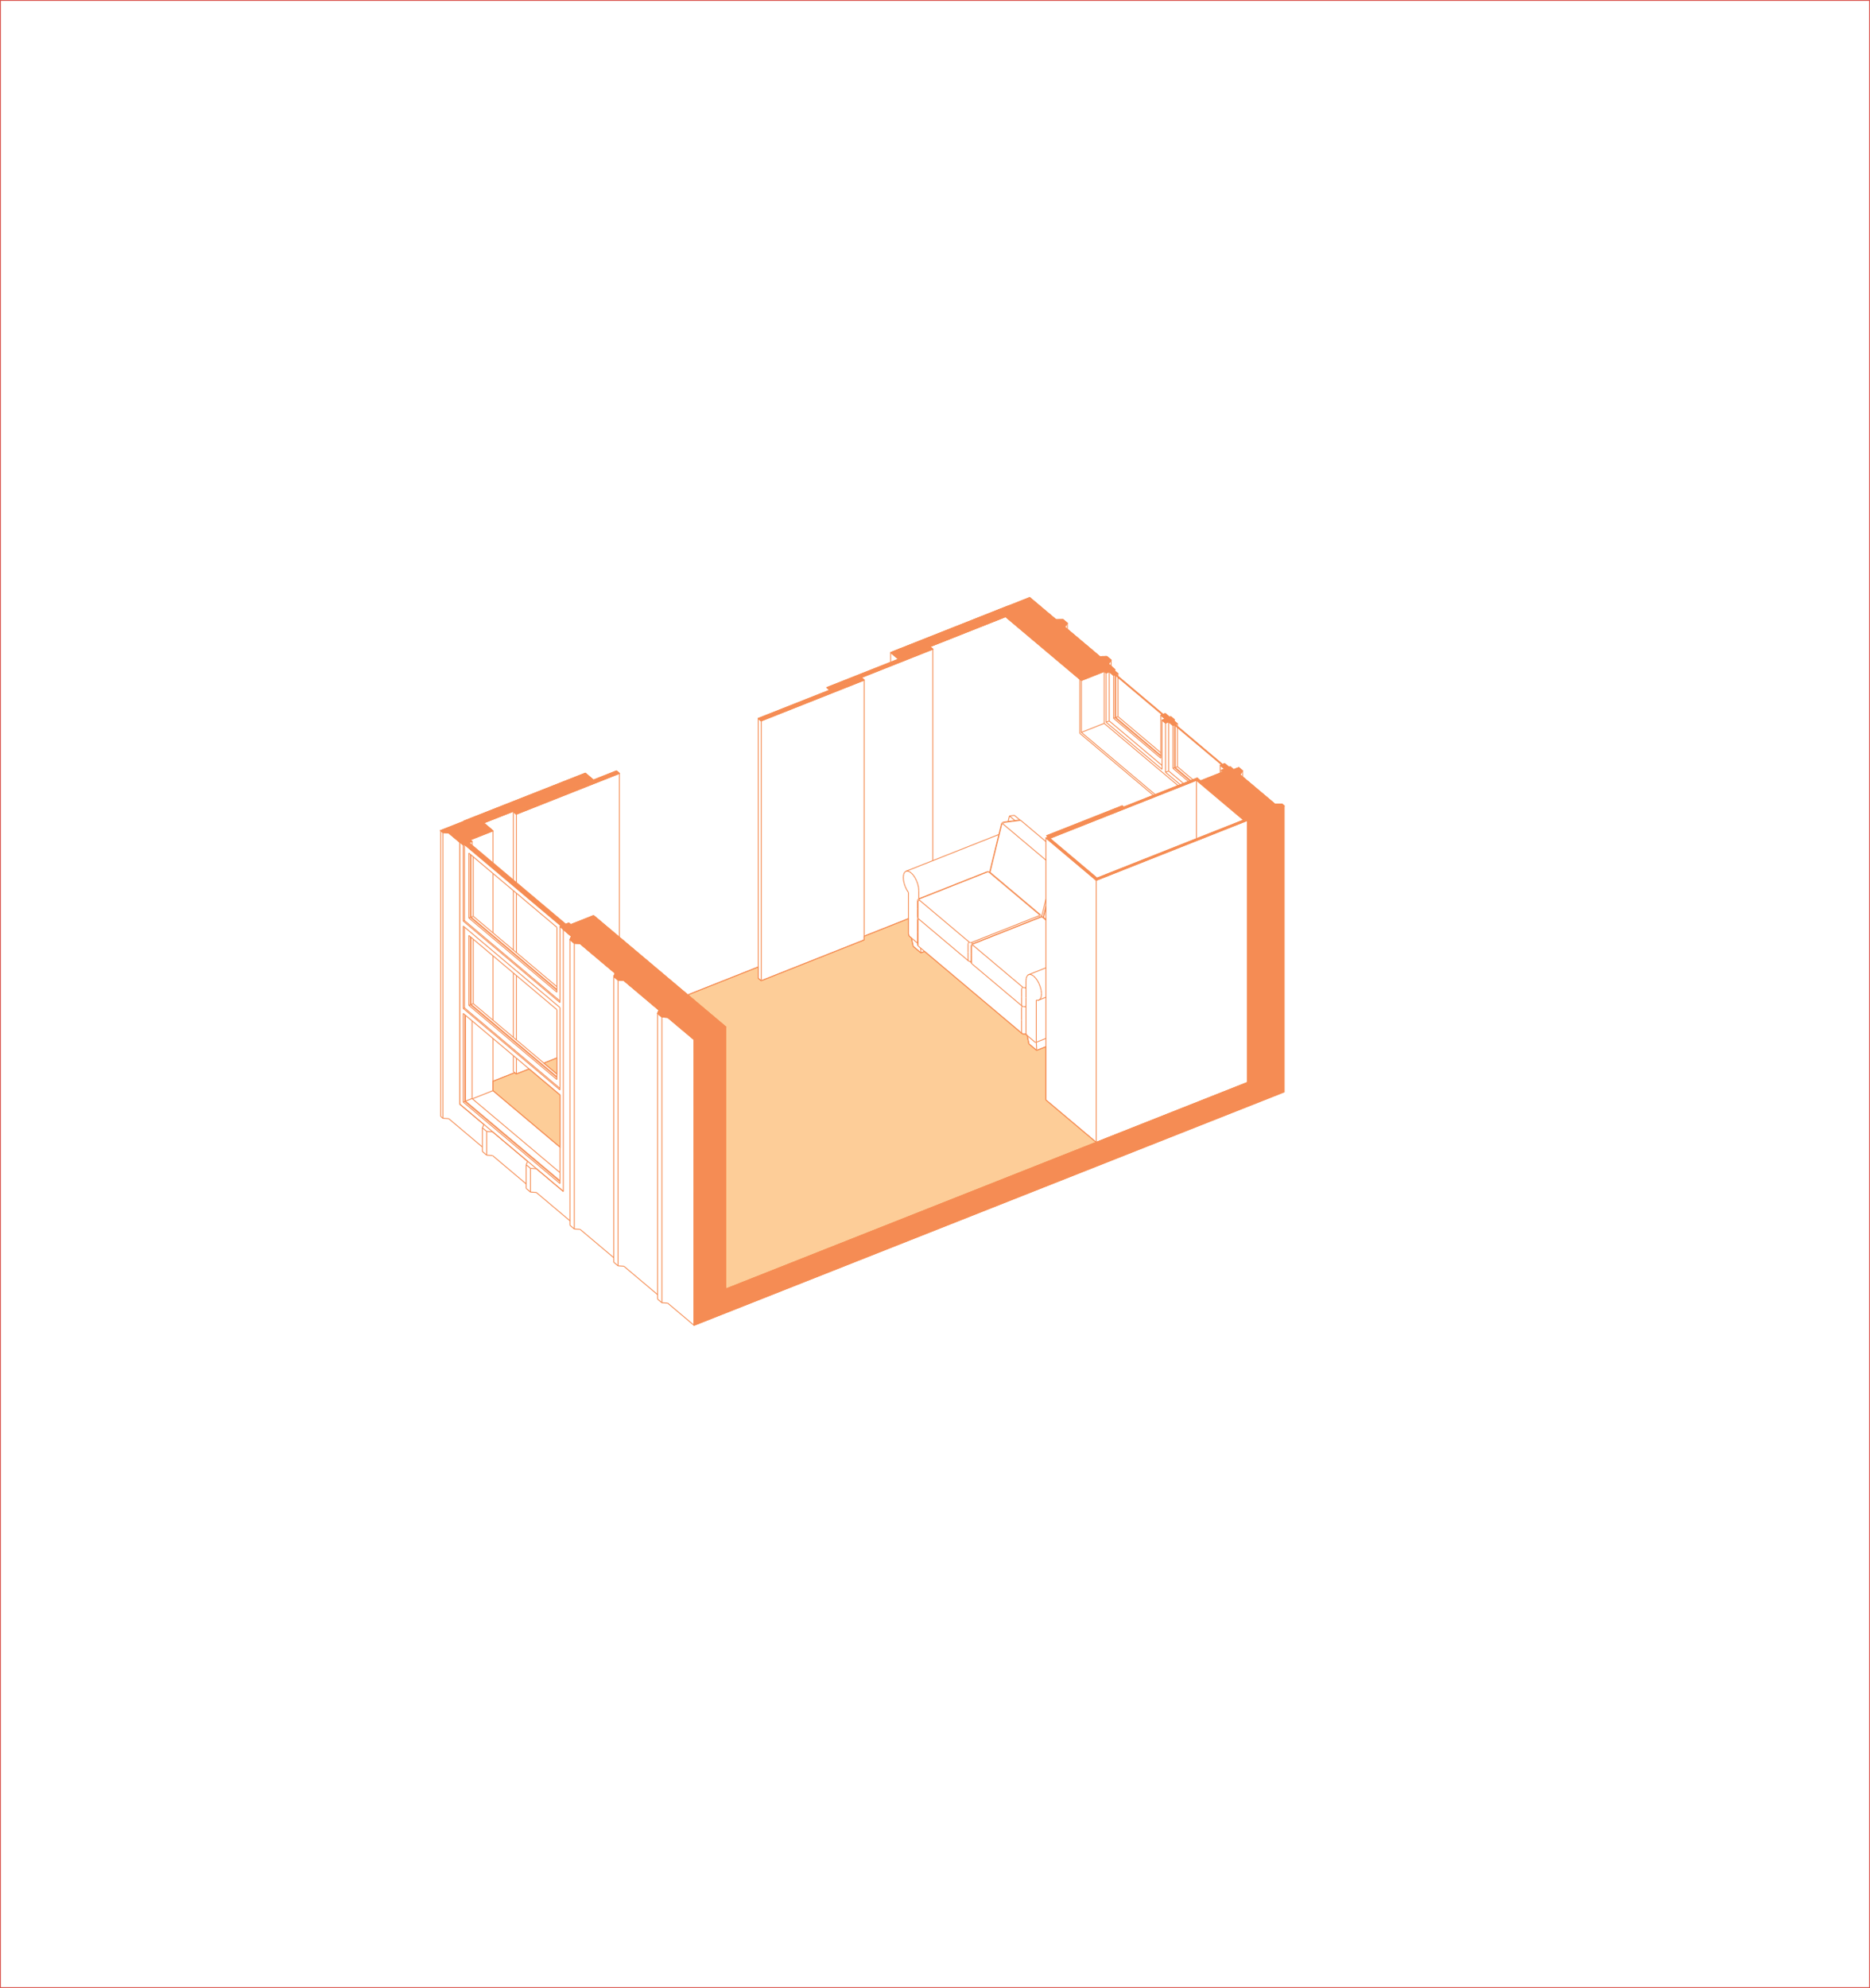 <?xml version="1.0" encoding="UTF-8"?> <svg xmlns="http://www.w3.org/2000/svg" id="Layer_2" data-name="Layer 2" viewBox="0 0 4249.01 4515.89"><defs><style> .cls-1 { fill: #fdcd98; } .cls-1, .cls-2, .cls-3 { stroke: #f58d53; } .cls-1, .cls-2, .cls-3, .cls-4 { stroke-miterlimit: 10; stroke-width: 2px; } .cls-2 { fill-rule: evenodd; } .cls-2, .cls-3 { fill: #f58c54; } .cls-4 { fill: none; stroke: #d9524b; } </style></defs><g id="cut_cover_fill" data-name="cut cover fill"><g><polygon class="cls-1" points="1562.53 2259.95 1722.71 2196.55 1722.71 2222.21 1729.67 2227.72 1963.55 2135.06 1963.64 2126.52 2064.18 2086.69 2064.18 2120.8 2064.28 2122.33 2064.93 2124.23 2065.65 2126.24 2066.74 2127.14 2070.88 2130.7 2074.81 2149.6 2092.48 2164.48 2100.74 2161.16 2321.41 2346.93 2322.62 2347.9 2324.36 2348.82 2326.59 2349.11 2328.83 2349 2331.14 2348.35 2331.14 2349.9 2333.91 2352.24 2337.85 2371.14 2355.51 2386.01 2376.6 2377.67 2376.6 2498.67 2490.89 2594.92 1649.11 2928.1 1649.11 2332.87 1562.53 2259.95"></polygon><polygon class="cls-1" points="1120.12 2456.11 1169.57 2436.63 1172.98 2439.5 1202.27 2428.14 1272.41 2487.21 1272.41 2605.73 1120.12 2477.46 1120.12 2456.11"></polygon><polygon class="cls-1" points="1235.76 2414.88 1265.44 2403.12 1265.44 2439.88 1235.76 2414.88"></polygon><g id="HATCH"><polygon class="cls-2" points="1329.97 1756.38 1054.71 1864.81 1055.57 1865.54 1081.89 1855.13 1098.72 1869.31 1331.68 1777.55 1314.66 1763.22 1320.38 1760.95 1337.42 1775.29 1347.58 1771.28 1329.97 1756.38"></polygon></g><g id="HATCH-2" data-name="HATCH"><polygon class="cls-2" points="2062.96 1488.65 2045.28 1473.78 2029.45 1480.05 2047.13 1494.92 2062.96 1488.65"></polygon></g><g id="HATCH-3" data-name="HATCH"><polygon class="cls-2" points="2288.35 1377.48 2045.28 1473.78 2062.96 1488.65 2284.91 1400.72 2267.37 1385.95 2272.83 1383.78 2295.85 1383.78 2288.35 1377.48"></polygon></g><g id="HATCH-4" data-name="HATCH"><polygon class="cls-2" points="1623.34 2343.07 1649.11 2332.87 1352.14 2082.74 1326.37 2092.94 1623.34 2343.07"></polygon></g><g id="HATCH-5" data-name="HATCH"><polygon class="cls-2" points="1081.89 1855.13 1056.11 1865.33 1090.82 1894.55 1116.59 1884.35 1081.89 1855.13"></polygon></g><g id="HATCH-6" data-name="HATCH"><polygon class="cls-2" points="2834.6 1863.69 2860.37 1853.49 2757.1 1766.52 2731.33 1776.71 2834.6 1863.69"></polygon></g><g id="HATCH-7" data-name="HATCH"><polygon class="cls-2" points="2267.37 1385.95 2453.58 1542.78 2479.35 1532.58 2293.14 1375.75 2288.48 1377.59 2295.85 1383.78 2272.83 1383.78 2267.37 1385.95"></polygon></g><g id="LINE"><line class="cls-3" x1="1169.57" y1="2436.64" x2="1120.12" y2="2456.11"></line></g><g id="LINE-2" data-name="LINE"><line class="cls-3" x1="1054.71" y1="1864.81" x2="1054.71" y2="1865.88"></line></g><g id="LINE-3" data-name="LINE"><line class="cls-3" x1="1347.58" y1="1772.06" x2="1347.58" y2="1771.28"></line></g><g id="LINE-4" data-name="LINE"><line class="cls-3" x1="1054.71" y1="1864.81" x2="1055.57" y2="1865.54"></line></g><g id="LINE-5" data-name="LINE"><line class="cls-3" x1="1056.11" y1="1865.33" x2="1055.57" y2="1865.54"></line></g><g id="LINE-6" data-name="LINE"><line class="cls-3" x1="1320.38" y1="1760.95" x2="1314.66" y2="1763.22"></line></g><g id="LINE-7" data-name="LINE"><line class="cls-3" x1="1329.97" y1="1756.38" x2="1054.71" y2="1864.81"></line></g><g id="LINE-8" data-name="LINE"><line class="cls-3" x1="1331.68" y1="1777.55" x2="1098.72" y2="1869.31"></line></g><g id="LINE-9" data-name="LINE"><line class="cls-3" x1="1329.97" y1="1756.38" x2="1347.58" y2="1771.28"></line></g><g id="LINE-10" data-name="LINE"><line class="cls-3" x1="1347.58" y1="1771.28" x2="1337.42" y2="1775.29"></line></g><g id="LINE-11" data-name="LINE"><line class="cls-3" x1="2045.28" y1="1473.78" x2="2029.45" y2="1480.05"></line></g><g id="LINE-12" data-name="LINE"><line class="cls-3" x1="2029.45" y1="1480.05" x2="2047.13" y2="1494.92"></line></g><g id="LINE-13" data-name="LINE"><line class="cls-3" x1="2284.91" y1="1400.72" x2="2112.68" y2="1468.95"></line></g><g id="LINE-14" data-name="LINE"><line class="cls-3" x1="2288.35" y1="1377.48" x2="2045.28" y2="1473.78"></line></g><g id="LINE-15" data-name="LINE"><line class="cls-3" x1="2288.35" y1="1377.48" x2="2288.48" y2="1377.59"></line></g><g id="LINE-16" data-name="LINE"><line class="cls-3" x1="1591.84" y1="3004.63" x2="1577.23" y2="3010.41"></line></g><g id="LINE-17" data-name="LINE"><line class="cls-3" x1="1597.56" y1="3002.36" x2="1591.84" y2="3004.63"></line></g><g id="LINE-18" data-name="LINE"><line class="cls-3" x1="1623.34" y1="2992.16" x2="1597.56" y2="3002.36"></line></g><g id="LINE-19" data-name="LINE"><line class="cls-3" x1="1623.34" y1="2938.3" x2="1623.34" y2="2992.16"></line></g><g id="LINE-20" data-name="LINE"><line class="cls-3" x1="1623.34" y1="2938.3" x2="1649.11" y2="2928.1"></line></g><g id="LINE-21" data-name="LINE"><line class="cls-3" x1="1649.11" y1="2332.87" x2="1649.11" y2="2928.1"></line></g><g id="LINE-22" data-name="LINE"><line class="cls-3" x1="1024.62" y1="1877.79" x2="1059.32" y2="1907.02"></line></g><g id="LINE-23" data-name="LINE"><line class="cls-3" x1="1030.34" y1="1875.53" x2="1065.04" y2="1904.75"></line></g><g id="LINE-24" data-name="LINE"><line class="cls-3" x1="1056.11" y1="1865.33" x2="1090.82" y2="1894.55"></line></g><g id="LINE-25" data-name="LINE"><line class="cls-3" x1="1098.72" y1="1869.31" x2="1116.59" y2="1884.35"></line></g><g id="LINE-26" data-name="LINE"><line class="cls-3" x1="1294.87" y1="2105.41" x2="1591.84" y2="2355.53"></line></g><g id="LINE-27" data-name="LINE"><line class="cls-3" x1="1300.59" y1="2103.14" x2="1597.56" y2="2353.27"></line></g><g id="LINE-28" data-name="LINE"><line class="cls-3" x1="1326.37" y1="2092.94" x2="1623.34" y2="2343.07"></line></g><g id="LINE-29" data-name="LINE"><line class="cls-3" x1="1352.14" y1="2082.74" x2="1649.11" y2="2332.87"></line></g><g id="LWPOLYLINE"><polyline class="cls-3" points="1055.57 1865.54 1030.34 1875.53 1024.62 1877.79 1010.01 1883.57"></polyline></g><g id="LWPOLYLINE-2" data-name="LWPOLYLINE"><polyline class="cls-3" points="1649.11 2332.87 1623.34 2343.07 1597.56 2353.27 1591.84 2355.53 1577.23 2361.31"></polyline></g><g id="LINE-30" data-name="LINE"><line class="cls-3" x1="2834.6" y1="1863.69" x2="2834.6" y2="2458.93"></line></g><g id="LINE-31" data-name="LINE"><line class="cls-3" x1="2834.57" y1="2458.91" x2="2834.6" y2="2458.93"></line></g><g id="LINE-32" data-name="LINE"><line class="cls-3" x1="2860.36" y1="2448.73" x2="2860.37" y2="2448.73"></line></g><g id="LINE-33" data-name="LINE"><line class="cls-3" x1="2860.37" y1="2502.58" x2="2886.14" y2="2492.39"></line></g><g id="LINE-34" data-name="LINE"><line class="cls-3" x1="2886.14" y1="2492.39" x2="2891.87" y2="2490.12"></line></g><g id="LINE-35" data-name="LINE"><line class="cls-3" x1="2891.87" y1="2490.12" x2="2906.47" y2="2484.34"></line></g><g id="LINE-36" data-name="LINE"><line class="cls-3" x1="2906.47" y1="2484.34" x2="2906.47" y2="1835.24"></line></g><g id="LINE-37" data-name="LINE"><line class="cls-3" x1="2284.91" y1="1400.72" x2="2453.58" y2="1542.78"></line></g><g id="LINE-38" data-name="LINE"><line class="cls-3" x1="2293.14" y1="1375.75" x2="2479.35" y2="1532.58"></line></g><g id="LINE-39" data-name="LINE"><line class="cls-3" x1="2318.91" y1="1365.55" x2="2505.12" y2="1522.38"></line></g><g id="LINE-40" data-name="LINE"><line class="cls-3" x1="2324.64" y1="1363.28" x2="2510.85" y2="1520.11"></line></g><g id="LINE-41" data-name="LINE"><line class="cls-3" x1="2831.04" y1="1860.69" x2="2834.57" y2="1863.67"></line></g><g id="LINE-42" data-name="LINE"><line class="cls-3" x1="2834.57" y1="1863.67" x2="2834.6" y2="1863.69"></line></g><g id="LINE-43" data-name="LINE"><line class="cls-3" x1="2757.1" y1="1766.52" x2="2860.37" y2="1853.49"></line></g><g id="LINE-44" data-name="LINE"><line class="cls-3" x1="2782.87" y1="1756.32" x2="2886.14" y2="1843.29"></line></g><g id="LINE-45" data-name="LINE"><line class="cls-3" x1="2788.6" y1="1754.05" x2="2891.87" y2="1841.02"></line></g><g id="LWPOLYLINE-3" data-name="LWPOLYLINE"><polyline class="cls-3" points="2339.24 1357.5 2324.64 1363.28 2318.91 1365.55 2293.14 1375.75 2288.48 1377.59"></polyline></g><g id="LWPOLYLINE-4" data-name="LWPOLYLINE"><polyline class="cls-3" points="2906.47 1835.24 2891.87 1841.02 2886.14 1843.29 2860.37 1853.49 2834.6 1863.69"></polyline></g><g id="LINE-46" data-name="LINE"><line class="cls-3" x1="1172.98" y1="2439.5" x2="1166.5" y2="2434.05"></line></g><g id="LINE-47" data-name="LINE"><line class="cls-3" x1="1173.46" y1="2439.56" x2="1172.98" y2="2439.5"></line></g><g id="LINE-48" data-name="LINE"><line class="cls-3" x1="1173.46" y1="1849.54" x2="1173.46" y2="2005.28"></line></g><g id="LINE-49" data-name="LINE"><line class="cls-3" x1="1173.46" y1="2028.99" x2="1173.46" y2="2163.98"></line></g><g id="LINE-50" data-name="LINE"><line class="cls-3" x1="1173.46" y1="2216.08" x2="1173.46" y2="2362.41"></line></g><g id="LINE-51" data-name="LINE"><line class="cls-3" x1="1173.46" y1="2403.87" x2="1173.46" y2="2439.56"></line></g><g id="LINE-52" data-name="LINE"><line class="cls-3" x1="1166.5" y1="1844.04" x2="1166.5" y2="1999.78"></line></g><g id="LINE-53" data-name="LINE"><line class="cls-3" x1="1166.5" y1="2023.49" x2="1166.5" y2="2158.48"></line></g><g id="LINE-54" data-name="LINE"><line class="cls-3" x1="1166.5" y1="2210.57" x2="1166.5" y2="2356.9"></line></g><g id="LINE-55" data-name="LINE"><line class="cls-3" x1="1166.5" y1="2398.37" x2="1166.5" y2="2434.05"></line></g><g id="LINE-56" data-name="LINE"><line class="cls-3" x1="1265.44" y1="2403.12" x2="1235.76" y2="2414.88"></line></g><g id="LINE-57" data-name="LINE"><line class="cls-3" x1="1202.28" y1="2428.14" x2="1173.46" y2="2439.56"></line></g><g id="LINE-58" data-name="LINE"><line class="cls-3" x1="1407.34" y1="2129.24" x2="1407.34" y2="1756.89"></line></g><g id="LINE-59" data-name="LINE"><line class="cls-3" x1="1729.19" y1="2227.66" x2="1722.71" y2="2222.21"></line></g><g id="LINE-60" data-name="LINE"><line class="cls-3" x1="1729.67" y1="2227.72" x2="1729.19" y2="2227.66"></line></g><g id="LINE-61" data-name="LINE"><line class="cls-3" x1="1729.67" y1="1637.7" x2="1729.67" y2="2227.72"></line></g><g id="LINE-62" data-name="LINE"><line class="cls-3" x1="1722.8" y1="1632.2" x2="1722.8" y2="2222.21"></line></g><g id="LINE-63" data-name="LINE"><line class="cls-3" x1="1963.64" y1="2134.79" x2="1963.55" y2="2135.06"></line></g><g id="LINE-64" data-name="LINE"><line class="cls-3" x1="1963.55" y1="2135.06" x2="1729.67" y2="2227.72"></line></g><g id="LINE-65" data-name="LINE"><line class="cls-3" x1="1963.55" y1="2135.06" x2="1963.55" y2="1545.05"></line></g><g id="LINE-66" data-name="LINE"><line class="cls-3" x1="2023.73" y1="1482.32" x2="2023.73" y2="1504.19"></line></g><g id="LINE-67" data-name="LINE"><line class="cls-3" x1="2064.18" y1="2086.69" x2="1963.64" y2="2126.52"></line></g><g id="LINE-68" data-name="LINE"><line class="cls-3" x1="2119.56" y1="1954.96" x2="2119.56" y2="1474.74"></line></g><g id="LINE-69" data-name="LINE"><line class="cls-3" x1="1166.59" y1="1843.76" x2="1166.5" y2="1844.04"></line></g><g id="LINE-70" data-name="LINE"><line class="cls-3" x1="1166.5" y1="1844.04" x2="1172.98" y2="1849.49"></line></g><g id="LINE-71" data-name="LINE"><line class="cls-3" x1="1172.98" y1="1849.49" x2="1173.46" y2="1849.54"></line></g><g id="LINE-72" data-name="LINE"><line class="cls-3" x1="1332.33" y1="1778.1" x2="1166.59" y2="1843.76"></line></g><g id="LINE-73" data-name="LINE"><line class="cls-3" x1="1400.46" y1="1751.11" x2="1338.06" y2="1775.83"></line></g><g id="LINE-74" data-name="LINE"><line class="cls-3" x1="1400.46" y1="1751.11" x2="1400.95" y2="1751.16"></line></g><g id="LINE-75" data-name="LINE"><line class="cls-3" x1="1407.34" y1="1756.89" x2="1173.46" y2="1849.54"></line></g><g id="LINE-76" data-name="LINE"><line class="cls-3" x1="1400.95" y1="1751.16" x2="1407.43" y2="1756.61"></line></g><g id="LINE-77" data-name="LINE"><line class="cls-3" x1="1407.43" y1="1756.61" x2="1407.34" y2="1756.89"></line></g><g id="LINE-78" data-name="LINE"><line class="cls-3" x1="1722.71" y1="1632.2" x2="1729.19" y2="1637.65"></line></g><g id="LINE-79" data-name="LINE"><line class="cls-3" x1="1722.8" y1="1631.92" x2="1722.71" y2="1632.2"></line></g><g id="LINE-80" data-name="LINE"><line class="cls-3" x1="1729.19" y1="1637.65" x2="1729.67" y2="1637.7"></line></g><g id="LINE-81" data-name="LINE"><line class="cls-3" x1="1885.68" y1="1567.39" x2="1722.8" y2="1631.92"></line></g><g id="LINE-82" data-name="LINE"><line class="cls-3" x1="1878.81" y1="1561.6" x2="1878.72" y2="1561.88"></line></g><g id="LINE-83" data-name="LINE"><line class="cls-3" x1="1878.72" y1="1561.88" x2="1885.2" y2="1567.34"></line></g><g id="LINE-84" data-name="LINE"><line class="cls-3" x1="1885.2" y1="1567.34" x2="1885.68" y2="1567.39"></line></g><g id="LINE-85" data-name="LINE"><line class="cls-3" x1="1963.55" y1="1545.05" x2="1729.67" y2="1637.7"></line></g><g id="LINE-86" data-name="LINE"><line class="cls-3" x1="1956.68" y1="1539.26" x2="1957.16" y2="1539.32"></line></g><g id="LINE-87" data-name="LINE"><line class="cls-3" x1="1957.16" y1="1539.32" x2="1963.64" y2="1544.77"></line></g><g id="LINE-88" data-name="LINE"><line class="cls-3" x1="1963.64" y1="1544.77" x2="1963.55" y2="1545.05"></line></g><g id="LINE-89" data-name="LINE"><line class="cls-3" x1="2041.4" y1="1497.19" x2="1878.81" y2="1561.6"></line></g><g id="LINE-90" data-name="LINE"><line class="cls-3" x1="2029.45" y1="1480.05" x2="2023.73" y2="1482.32"></line></g><g id="LINE-91" data-name="LINE"><line class="cls-3" x1="2023.73" y1="1482.32" x2="2041.4" y2="1497.19"></line></g><g id="LINE-92" data-name="LINE"><line class="cls-3" x1="2112.68" y1="1468.95" x2="2113.17" y2="1469"></line></g><g id="LINE-93" data-name="LINE"><line class="cls-3" x1="2119.56" y1="1474.74" x2="1956.68" y2="1539.26"></line></g><g id="LINE-94" data-name="LINE"><line class="cls-3" x1="2113.17" y1="1469" x2="2119.65" y2="1474.46"></line></g><g id="LINE-95" data-name="LINE"><line class="cls-3" x1="2119.65" y1="1474.46" x2="2119.56" y2="1474.74"></line></g><g id="LWPOLYLINE-5" data-name="LWPOLYLINE"><polyline class="cls-3" points="1314.66 1763.22 1331.68 1777.55 1332.33 1778.1"></polyline></g><g id="LWPOLYLINE-6" data-name="LWPOLYLINE"><polyline class="cls-3" points="1320.38 1760.95 1337.42 1775.29 1338.06 1775.83"></polyline></g><g id="LWPOLYLINE-7" data-name="LWPOLYLINE"><polyline class="cls-3" points="2112.68 1468.95 2062.96 1488.65 2047.13 1494.92"></polyline></g><g id="LINE-96" data-name="LINE"><line class="cls-3" x1="2378.4" y1="1898.28" x2="2378.31" y2="1898.56"></line></g><g id="LINE-97" data-name="LINE"><line class="cls-3" x1="2378.31" y1="1898.56" x2="2381.45" y2="1901.2"></line></g><g id="LINE-98" data-name="LINE"><line class="cls-3" x1="2381.45" y1="1901.2" x2="2381.93" y2="1901.26"></line></g><g id="LINE-99" data-name="LINE"><line class="cls-3" x1="2549.64" y1="1830.51" x2="2378.4" y2="1898.28"></line></g><g id="LINE-100" data-name="LINE"><line class="cls-3" x1="2549.64" y1="1830.51" x2="2550.12" y2="1830.56"></line></g><g id="LINE-101" data-name="LINE"><line class="cls-3" x1="2550.12" y1="1830.56" x2="2553.26" y2="1833.21"></line></g><g id="LINE-102" data-name="LINE"><line class="cls-3" x1="2553.26" y1="1833.21" x2="2553.17" y2="1833.49"></line></g><g id="LINE-103" data-name="LINE"><line class="cls-3" x1="1649.11" y1="2928.1" x2="2860.36" y2="2448.73"></line></g><g id="LINE-104" data-name="LINE"><line class="cls-3" x1="1623.34" y1="2992.16" x2="2860.36" y2="2502.59"></line></g><g id="LINE-105" data-name="LINE"><line class="cls-3" x1="2860.36" y1="2502.59" x2="2860.36" y2="2448.73"></line></g><g id="LINE-106" data-name="LINE"><line class="cls-3" x1="1722.71" y1="2196.55" x2="1562.53" y2="2259.95"></line></g><g id="LINE-107" data-name="LINE"><line class="cls-3" x1="1265.44" y1="2445.91" x2="1070.42" y2="2281.65"></line></g><g id="LINE-108" data-name="LINE"><line class="cls-3" x1="1070.42" y1="2281.65" x2="1070.42" y2="2129.29"></line></g><g id="LINE-109" data-name="LINE"><line class="cls-3" x1="1265.44" y1="2448.03" x2="1068.7" y2="2282.33"></line></g><g id="LINE-110" data-name="LINE"><line class="cls-3" x1="1068.7" y1="2282.33" x2="1068.7" y2="2127.84"></line></g><g id="LINE-111" data-name="LINE"><line class="cls-3" x1="1070.42" y1="2281.65" x2="1068.7" y2="2282.33"></line></g><g id="LINE-112" data-name="LINE"><line class="cls-3" x1="1265.44" y1="2247.48" x2="1070.42" y2="2083.22"></line></g><g id="LINE-113" data-name="LINE"><line class="cls-3" x1="1070.42" y1="2083.22" x2="1070.42" y2="1942.2"></line></g><g id="LINE-114" data-name="LINE"><line class="cls-3" x1="1265.44" y1="2249.61" x2="1068.7" y2="2083.9"></line></g><g id="LINE-115" data-name="LINE"><line class="cls-3" x1="1068.7" y1="2083.9" x2="1068.7" y2="1940.75"></line></g><g id="LINE-116" data-name="LINE"><line class="cls-3" x1="1070.42" y1="2083.22" x2="1068.7" y2="2083.9"></line></g><g id="LINE-117" data-name="LINE"><line class="cls-3" x1="1272.41" y1="2682.09" x2="1057.74" y2="2501.29"></line></g><g id="LINE-118" data-name="LINE"><line class="cls-3" x1="1057.74" y1="2501.29" x2="1057.74" y2="2306.41"></line></g><g id="LINE-119" data-name="LINE"><line class="cls-3" x1="1272.41" y1="2684.22" x2="1056.02" y2="2501.97"></line></g><g id="LINE-120" data-name="LINE"><line class="cls-3" x1="1056.02" y1="2501.97" x2="1056.02" y2="2304.96"></line></g><g id="LINE-121" data-name="LINE"><line class="cls-3" x1="1057.74" y1="2501.29" x2="1056.02" y2="2501.97"></line></g><g id="LINE-122" data-name="LINE"><line class="cls-3" x1="1075.29" y1="2279.72" x2="1075.29" y2="2133.39"></line></g><g id="LINE-123" data-name="LINE"><line class="cls-3" x1="1265.44" y1="2439.88" x2="1075.29" y2="2279.72"></line></g><g id="LINE-124" data-name="LINE"><line class="cls-3" x1="1055.45" y1="2289.59" x2="1055.45" y2="2106.05"></line></g><g id="LINE-125" data-name="LINE"><line class="cls-3" x1="1272.41" y1="2472.33" x2="1055.45" y2="2289.59"></line></g><g id="LINE-126" data-name="LINE"><line class="cls-3" x1="1075.29" y1="2279.72" x2="1070.42" y2="2281.65"></line></g><g id="LINE-127" data-name="LINE"><line class="cls-3" x1="1068.7" y1="2282.33" x2="1065.26" y2="2283.69"></line></g><g id="LINE-128" data-name="LINE"><line class="cls-3" x1="1065.26" y1="2283.69" x2="1265.44" y2="2452.29"></line></g><g id="LINE-129" data-name="LINE"><line class="cls-3" x1="1065.26" y1="2124.95" x2="1065.26" y2="2283.69"></line></g><g id="LINE-130" data-name="LINE"><line class="cls-3" x1="1265.44" y1="2293.55" x2="1065.26" y2="2124.95"></line></g><g id="LINE-131" data-name="LINE"><line class="cls-3" x1="1265.44" y1="2452.29" x2="1265.44" y2="2293.55"></line></g><g id="LINE-132" data-name="LINE"><line class="cls-3" x1="1285.28" y1="2099.46" x2="1285.28" y2="2099.48"></line></g><g id="LINE-133" data-name="LINE"><line class="cls-3" x1="1075.29" y1="2081.3" x2="1075.29" y2="1946.3"></line></g><g id="LINE-134" data-name="LINE"><line class="cls-3" x1="1265.44" y1="2241.45" x2="1075.29" y2="2081.3"></line></g><g id="LINE-135" data-name="LINE"><line class="cls-3" x1="1275.26" y1="2103.43" x2="1275.26" y2="2103.45"></line></g><g id="LINE-136" data-name="LINE"><line class="cls-3" x1="1055.45" y1="2091.17" x2="1055.45" y2="1918.3"></line></g><g id="LINE-137" data-name="LINE"><line class="cls-3" x1="1272.41" y1="2273.91" x2="1055.45" y2="2091.17"></line></g><g id="LINE-138" data-name="LINE"><line class="cls-3" x1="1075.29" y1="2081.3" x2="1070.42" y2="2083.22"></line></g><g id="LINE-139" data-name="LINE"><line class="cls-3" x1="1068.7" y1="2083.9" x2="1065.26" y2="2085.26"></line></g><g id="LINE-140" data-name="LINE"><line class="cls-3" x1="1065.26" y1="2085.26" x2="1265.44" y2="2253.86"></line></g><g id="LINE-141" data-name="LINE"><line class="cls-3" x1="1065.26" y1="1937.86" x2="1065.26" y2="2085.26"></line></g><g id="LINE-142" data-name="LINE"><line class="cls-3" x1="1265.44" y1="2106.46" x2="1065.26" y2="1937.86"></line></g><g id="LINE-143" data-name="LINE"><line class="cls-3" x1="1265.44" y1="2253.86" x2="1265.44" y2="2106.46"></line></g><g id="LINE-144" data-name="LINE"><line class="cls-3" x1="1052.56" y1="1919.41" x2="1052.56" y2="2092.29"></line></g><g id="LINE-145" data-name="LINE"><line class="cls-3" x1="1072.61" y1="1920.34" x2="1072.61" y2="1911.48"></line></g><g id="LINE-146" data-name="LINE"><line class="cls-3" x1="1052.56" y1="2092.29" x2="1055.45" y2="2091.14"></line></g><g id="LINE-147" data-name="LINE"><line class="cls-3" x1="1052.56" y1="2092.29" x2="1272.41" y2="2277.45"></line></g><g id="LINE-148" data-name="LINE"><line class="cls-3" x1="1279.98" y1="2706.18" x2="1044.71" y2="2508.03"></line></g><g id="LINE-149" data-name="LINE"><line class="cls-3" x1="1044.71" y1="2508.03" x2="1044.71" y2="1912.8"></line></g><g id="LINE-150" data-name="LINE"><line class="cls-3" x1="1052.56" y1="2503.31" x2="1272.41" y2="2688.47"></line></g><g id="LINE-151" data-name="LINE"><line class="cls-3" x1="1272.41" y1="2688.47" x2="1272.41" y2="2487.21"></line></g><g id="LINE-152" data-name="LINE"><line class="cls-3" x1="1272.41" y1="2487.21" x2="1052.56" y2="2302.05"></line></g><g id="LINE-153" data-name="LINE"><line class="cls-3" x1="1052.56" y1="2302.05" x2="1052.56" y2="2503.31"></line></g><g id="LINE-154" data-name="LINE"><line class="cls-3" x1="1272.41" y1="2277.45" x2="1272.41" y2="2104.58"></line></g><g id="LINE-155" data-name="LINE"><line class="cls-3" x1="1272.41" y1="2475.88" x2="1272.41" y2="2288.79"></line></g><g id="LINE-156" data-name="LINE"><line class="cls-3" x1="1272.41" y1="2288.79" x2="1052.56" y2="2103.62"></line></g><g id="LINE-157" data-name="LINE"><line class="cls-3" x1="1052.56" y1="2103.62" x2="1052.56" y2="2290.71"></line></g><g id="LINE-158" data-name="LINE"><line class="cls-3" x1="1052.56" y1="2290.71" x2="1272.41" y2="2475.88"></line></g><g id="LINE-159" data-name="LINE"><line class="cls-3" x1="1272.41" y1="2663.66" x2="1072.61" y2="2495.38"></line></g><g id="LINE-160" data-name="LINE"><line class="cls-3" x1="1072.61" y1="2495.38" x2="1072.61" y2="2318.93"></line></g><g id="LINE-161" data-name="LINE"><line class="cls-3" x1="1072.61" y1="2495.38" x2="1052.56" y2="2503.31"></line></g><g id="LINE-162" data-name="LINE"><line class="cls-3" x1="1052.56" y1="2290.71" x2="1055.45" y2="2289.57"></line></g><g id="LINE-163" data-name="LINE"><line class="cls-3" x1="1120.12" y1="2477.46" x2="1073.33" y2="2495.98"></line></g><g id="LINE-164" data-name="LINE"><line class="cls-3" x1="1272.41" y1="2605.73" x2="1120.12" y2="2477.46"></line></g><g id="LINE-165" data-name="LINE"><line class="cls-3" x1="1120.12" y1="2477.46" x2="1120.12" y2="2358.95"></line></g><g id="LINE-166" data-name="LINE"><line class="cls-3" x1="1120.12" y1="2317.48" x2="1120.12" y2="2171.15"></line></g><g id="LINE-167" data-name="LINE"><line class="cls-3" x1="1120.12" y1="2119.06" x2="1120.12" y2="1984.06"></line></g><g id="LINE-168" data-name="LINE"><line class="cls-3" x1="1120.12" y1="1960.36" x2="1120.12" y2="1887.33"></line></g><g id="LINE-169" data-name="LINE"><line class="cls-3" x1="1300.31" y1="2103.26" x2="1300.31" y2="2109.99"></line></g><g id="LINE-170" data-name="LINE"><line class="cls-3" x1="1044.71" y1="1912.8" x2="1052.56" y2="1919.41"></line></g><g id="LINE-171" data-name="LINE"><line class="cls-3" x1="1065.47" y1="1914.33" x2="1055.45" y2="1918.3"></line></g><g id="LINE-172" data-name="LINE"><line class="cls-3" x1="1072.61" y1="1911.48" x2="1052.56" y2="1919.41"></line></g><g id="LINE-173" data-name="LINE"><line class="cls-3" x1="1068.29" y1="1907.84" x2="1072.61" y2="1911.48"></line></g><g id="LINE-174" data-name="LINE"><line class="cls-3" x1="1116.59" y1="1884.35" x2="1090.82" y2="1894.55"></line></g><g id="LINE-175" data-name="LINE"><line class="cls-3" x1="1120.12" y1="1887.33" x2="1068.29" y2="1907.84"></line></g><g id="LINE-176" data-name="LINE"><line class="cls-3" x1="1116.59" y1="1884.35" x2="1120.12" y2="1887.33"></line></g><g id="LINE-177" data-name="LINE"><line class="cls-3" x1="1055.45" y1="1918.3" x2="1275.26" y2="2103.43"></line></g><g id="LINE-178" data-name="LINE"><line class="cls-3" x1="1272.41" y1="2104.58" x2="1280.26" y2="2111.19"></line></g><g id="LINE-179" data-name="LINE"><line class="cls-3" x1="1065.47" y1="1914.33" x2="1285.28" y2="2099.46"></line></g><g id="LINE-180" data-name="LINE"><line class="cls-3" x1="1285.28" y1="2099.46" x2="1275.26" y2="2103.43"></line></g><g id="LINE-181" data-name="LINE"><line class="cls-3" x1="1292.46" y1="2096.64" x2="1272.41" y2="2104.58"></line></g><g id="LINE-182" data-name="LINE"><line class="cls-3" x1="1292.46" y1="2096.64" x2="1296.77" y2="2100.28"></line></g><g id="LINE-183" data-name="LINE"><line class="cls-3" x1="1348.6" y1="2079.77" x2="1296.77" y2="2100.28"></line></g><g id="LINE-184" data-name="LINE"><line class="cls-3" x1="1352.14" y1="2082.74" x2="1326.37" y2="2092.94"></line></g><g id="LINE-185" data-name="LINE"><line class="cls-3" x1="1348.6" y1="2079.77" x2="1352.14" y2="2082.74"></line></g><g id="LWPOLYLINE-8" data-name="LWPOLYLINE"><polyline class="cls-3" points="1065.04 1904.75 1064.76 1904.87 1059.32 1907.02 1044.71 1912.8"></polyline></g><g id="LWPOLYLINE-9" data-name="LWPOLYLINE"><polyline class="cls-3" points="1300.59 2103.14 1300.31 2103.26 1294.87 2105.41 1280.26 2111.19"></polyline></g><g id="LINE-186" data-name="LINE"><line class="cls-3" x1="2637.68" y1="1715.92" x2="2535.41" y2="1629.78"></line></g><g id="LINE-187" data-name="LINE"><line class="cls-3" x1="2535.41" y1="1629.78" x2="2535.41" y2="1534.42"></line></g><g id="LINE-188" data-name="LINE"><line class="cls-3" x1="2637.68" y1="1718.05" x2="2533.69" y2="1630.46"></line></g><g id="LINE-189" data-name="LINE"><line class="cls-3" x1="2533.69" y1="1630.46" x2="2533.69" y2="1532.97"></line></g><g id="LINE-190" data-name="LINE"><line class="cls-3" x1="2535.41" y1="1629.78" x2="2533.69" y2="1630.46"></line></g><g id="LINE-191" data-name="LINE"><line class="cls-3" x1="2657.52" y1="1629.11" x2="2657.52" y2="1629.14"></line></g><g id="LINE-192" data-name="LINE"><line class="cls-3" x1="2540.27" y1="1627.85" x2="2540.27" y2="1538.52"></line></g><g id="LINE-193" data-name="LINE"><line class="cls-3" x1="2540.27" y1="1536.39" x2="2540.27" y2="1530.36"></line></g><g id="LINE-194" data-name="LINE"><line class="cls-3" x1="2637.68" y1="1709.89" x2="2540.27" y2="1627.85"></line></g><g id="LINE-195" data-name="LINE"><line class="cls-3" x1="2647.5" y1="1633.08" x2="2647.5" y2="1633.1"></line></g><g id="LINE-196" data-name="LINE"><line class="cls-3" x1="2520.44" y1="1637.72" x2="2520.44" y2="1526.06"></line></g><g id="LINE-197" data-name="LINE"><line class="cls-3" x1="2640.36" y1="1738.73" x2="2520.44" y2="1637.72"></line></g><g id="LINE-198" data-name="LINE"><line class="cls-3" x1="2540.27" y1="1627.85" x2="2535.41" y2="1629.78"></line></g><g id="LINE-199" data-name="LINE"><line class="cls-3" x1="2533.69" y1="1630.46" x2="2530.25" y2="1631.82"></line></g><g id="LINE-200" data-name="LINE"><line class="cls-3" x1="2530.25" y1="1631.82" x2="2637.68" y2="1722.3"></line></g><g id="LINE-201" data-name="LINE"><line class="cls-3" x1="2530.25" y1="1534.33" x2="2530.25" y2="1631.82"></line></g><g id="LINE-202" data-name="LINE"><line class="cls-3" x1="2637.68" y1="1722.3" x2="2637.68" y2="1624.81"></line></g><g id="LINE-203" data-name="LINE"><line class="cls-3" x1="2705.63" y1="1773.15" x2="2670.36" y2="1743.44"></line></g><g id="LINE-204" data-name="LINE"><line class="cls-3" x1="2670.36" y1="1743.44" x2="2670.36" y2="1648.08"></line></g><g id="LINE-205" data-name="LINE"><line class="cls-3" x1="2703.91" y1="1773.83" x2="2668.64" y2="1744.12"></line></g><g id="LINE-206" data-name="LINE"><line class="cls-3" x1="2668.64" y1="1744.12" x2="2668.64" y2="1646.63"></line></g><g id="LINE-207" data-name="LINE"><line class="cls-3" x1="2670.36" y1="1743.44" x2="2668.64" y2="1744.12"></line></g><g id="LINE-208" data-name="LINE"><line class="cls-3" x1="2457.11" y1="1663.65" x2="2508.94" y2="1643.14"></line></g><g id="LINE-209" data-name="LINE"><line class="cls-3" x1="2620.88" y1="1806.69" x2="2453.58" y2="1665.78"></line></g><g id="LINE-210" data-name="LINE"><line class="cls-3" x1="2625" y1="1805.06" x2="2457.11" y2="1663.65"></line></g><g id="LINE-211" data-name="LINE"><line class="cls-3" x1="2676.83" y1="1784.55" x2="2508.94" y2="1643.14"></line></g><g id="LINE-212" data-name="LINE"><line class="cls-3" x1="2453.58" y1="1665.78" x2="2453.58" y2="1542.78"></line></g><g id="LINE-213" data-name="LINE"><line class="cls-3" x1="2457.11" y1="1663.65" x2="2457.11" y2="1545.75"></line></g><g id="LINE-214" data-name="LINE"><line class="cls-3" x1="2508.94" y1="1643.14" x2="2508.94" y2="1525.24"></line></g><g id="LINE-215" data-name="LINE"><line class="cls-3" x1="2783.16" y1="1756.2" x2="2783.16" y2="1756.56"></line></g><g id="LINE-216" data-name="LINE"><line class="cls-3" x1="2792.47" y1="1742.77" x2="2792.47" y2="1742.8"></line></g><g id="LINE-217" data-name="LINE"><line class="cls-3" x1="2675.22" y1="1741.51" x2="2675.22" y2="1652.18"></line></g><g id="LINE-218" data-name="LINE"><line class="cls-3" x1="2675.22" y1="1650.05" x2="2675.22" y2="1644.02"></line></g><g id="LINE-219" data-name="LINE"><line class="cls-3" x1="2710.5" y1="1771.22" x2="2675.22" y2="1741.51"></line></g><g id="LINE-220" data-name="LINE"><line class="cls-3" x1="2782.45" y1="1746.74" x2="2782.45" y2="1746.76"></line></g><g id="LINE-221" data-name="LINE"><line class="cls-3" x1="2655.39" y1="1751.39" x2="2655.39" y2="1639.72"></line></g><g id="LINE-222" data-name="LINE"><line class="cls-3" x1="2689.03" y1="1779.72" x2="2655.39" y2="1751.39"></line></g><g id="LINE-223" data-name="LINE"><line class="cls-3" x1="2675.22" y1="1741.51" x2="2670.36" y2="1743.44"></line></g><g id="LINE-224" data-name="LINE"><line class="cls-3" x1="2668.64" y1="1744.12" x2="2665.2" y2="1745.48"></line></g><g id="LINE-225" data-name="LINE"><line class="cls-3" x1="2665.2" y1="1745.48" x2="2700.48" y2="1775.19"></line></g><g id="LINE-226" data-name="LINE"><line class="cls-3" x1="2665.2" y1="1647.99" x2="2665.2" y2="1745.48"></line></g><g id="LINE-227" data-name="LINE"><line class="cls-3" x1="2772.63" y1="1755.99" x2="2772.63" y2="1738.47"></line></g><g id="LINE-228" data-name="LINE"><line class="cls-3" x1="2513.26" y1="1640.54" x2="2520.44" y2="1637.7"></line></g><g id="LINE-229" data-name="LINE"><line class="cls-3" x1="2640.36" y1="1747.59" x2="2513.26" y2="1640.54"></line></g><g id="LINE-230" data-name="LINE"><line class="cls-3" x1="2640.36" y1="1747.59" x2="2640.36" y2="1635.93"></line></g><g id="LINE-231" data-name="LINE"><line class="cls-3" x1="2668.25" y1="1634.61" x2="2668.25" y2="1638.15"></line></g><g id="LINE-232" data-name="LINE"><line class="cls-3" x1="2533.3" y1="1520.95" x2="2533.3" y2="1524.49"></line></g><g id="LINE-233" data-name="LINE"><line class="cls-3" x1="2513.26" y1="1640.54" x2="2513.26" y2="1528.88"></line></g><g id="LINE-234" data-name="LINE"><line class="cls-3" x1="2775.31" y1="1749.59" x2="2775.31" y2="1754.94"></line></g><g id="LINE-235" data-name="LINE"><line class="cls-3" x1="2681.87" y1="1782.55" x2="2648.21" y2="1754.2"></line></g><g id="LINE-236" data-name="LINE"><line class="cls-3" x1="2648.21" y1="1642.54" x2="2648.21" y2="1754.2"></line></g><g id="LINE-237" data-name="LINE"><line class="cls-3" x1="2648.21" y1="1754.2" x2="2655.39" y2="1751.36"></line></g><g id="LINE-238" data-name="LINE"><line class="cls-3" x1="2453.58" y1="1542.78" x2="2457.11" y2="1545.75"></line></g><g id="LINE-239" data-name="LINE"><line class="cls-3" x1="2479.35" y1="1532.58" x2="2453.58" y2="1542.78"></line></g><g id="LINE-240" data-name="LINE"><line class="cls-3" x1="2508.94" y1="1525.24" x2="2457.11" y2="1545.75"></line></g><g id="LINE-241" data-name="LINE"><line class="cls-3" x1="2508.94" y1="1525.24" x2="2513.26" y2="1528.88"></line></g><g id="LINE-242" data-name="LINE"><line class="cls-3" x1="2520.44" y1="1526.06" x2="2530.25" y2="1534.33"></line></g><g id="LINE-243" data-name="LINE"><line class="cls-3" x1="2530.46" y1="1522.1" x2="2520.44" y2="1526.06"></line></g><g id="LINE-244" data-name="LINE"><line class="cls-3" x1="2533.3" y1="1520.95" x2="2513.26" y2="1528.88"></line></g><g id="LINE-245" data-name="LINE"><line class="cls-3" x1="2525.45" y1="1514.33" x2="2533.3" y2="1520.95"></line></g><g id="LINE-246" data-name="LINE"><line class="cls-3" x1="2533.69" y1="1532.97" x2="2530.25" y2="1534.33"></line></g><g id="LINE-247" data-name="LINE"><line class="cls-3" x1="2530.46" y1="1522.1" x2="2540.27" y2="1530.36"></line></g><g id="LINE-248" data-name="LINE"><line class="cls-3" x1="2540.27" y1="1530.36" x2="2535.41" y2="1532.29"></line></g><g id="LINE-249" data-name="LINE"><line class="cls-3" x1="2533.69" y1="1532.97" x2="2641.12" y2="1623.45"></line></g><g id="LINE-250" data-name="LINE"><line class="cls-3" x1="2641.12" y1="1623.45" x2="2637.68" y2="1624.81"></line></g><g id="LINE-251" data-name="LINE"><line class="cls-3" x1="2535.41" y1="1532.29" x2="2642.84" y2="1622.77"></line></g><g id="LINE-252" data-name="LINE"><line class="cls-3" x1="2637.68" y1="1624.81" x2="2647.5" y2="1633.08"></line></g><g id="LINE-253" data-name="LINE"><line class="cls-3" x1="2647.7" y1="1620.85" x2="2642.84" y2="1622.77"></line></g><g id="LINE-254" data-name="LINE"><line class="cls-3" x1="2640.36" y1="1635.93" x2="2648.21" y2="1642.54"></line></g><g id="LINE-255" data-name="LINE"><line class="cls-3" x1="2657.52" y1="1629.11" x2="2647.5" y2="1633.08"></line></g><g id="LINE-256" data-name="LINE"><line class="cls-3" x1="2647.7" y1="1620.85" x2="2657.52" y2="1629.11"></line></g><g id="LINE-257" data-name="LINE"><line class="cls-3" x1="2660.4" y1="1627.99" x2="2640.36" y2="1635.93"></line></g><g id="LINE-258" data-name="LINE"><line class="cls-3" x1="2655.39" y1="1639.72" x2="2665.2" y2="1647.99"></line></g><g id="LINE-259" data-name="LINE"><line class="cls-3" x1="2665.41" y1="1635.76" x2="2655.39" y2="1639.72"></line></g><g id="LINE-260" data-name="LINE"><line class="cls-3" x1="2668.25" y1="1634.61" x2="2648.21" y2="1642.54"></line></g><g id="LINE-261" data-name="LINE"><line class="cls-3" x1="2660.4" y1="1627.99" x2="2668.25" y2="1634.61"></line></g><g id="LINE-262" data-name="LINE"><line class="cls-3" x1="2668.64" y1="1646.63" x2="2665.2" y2="1647.99"></line></g><g id="LINE-263" data-name="LINE"><line class="cls-3" x1="2665.41" y1="1635.76" x2="2675.22" y2="1644.02"></line></g><g id="LINE-264" data-name="LINE"><line class="cls-3" x1="2675.22" y1="1644.02" x2="2670.36" y2="1645.95"></line></g><g id="LINE-265" data-name="LINE"><line class="cls-3" x1="2668.64" y1="1646.63" x2="2776.07" y2="1737.11"></line></g><g id="LINE-266" data-name="LINE"><line class="cls-3" x1="2757.1" y1="1766.52" x2="2731.33" y2="1776.71"></line></g><g id="LINE-267" data-name="LINE"><line class="cls-3" x1="2776.07" y1="1737.11" x2="2772.63" y2="1738.47"></line></g><g id="LINE-268" data-name="LINE"><line class="cls-3" x1="2670.36" y1="1645.95" x2="2777.79" y2="1736.43"></line></g><g id="LINE-269" data-name="LINE"><line class="cls-3" x1="2779.63" y1="1753.23" x2="2727.8" y2="1773.74"></line></g><g id="LINE-270" data-name="LINE"><line class="cls-3" x1="2775.31" y1="1749.59" x2="2779.63" y2="1753.23"></line></g><g id="LINE-271" data-name="LINE"><line class="cls-3" x1="2772.63" y1="1738.47" x2="2782.45" y2="1746.74"></line></g><g id="LINE-272" data-name="LINE"><line class="cls-3" x1="2782.65" y1="1734.51" x2="2777.79" y2="1736.43"></line></g><g id="LINE-273" data-name="LINE"><line class="cls-3" x1="2792.47" y1="1742.77" x2="2782.45" y2="1746.74"></line></g><g id="LINE-274" data-name="LINE"><line class="cls-3" x1="2782.65" y1="1734.51" x2="2792.47" y2="1742.77"></line></g><g id="LINE-275" data-name="LINE"><line class="cls-3" x1="2795.35" y1="1741.66" x2="2775.31" y2="1749.59"></line></g><g id="LINE-276" data-name="LINE"><line class="cls-3" x1="2795.35" y1="1741.66" x2="2803.2" y2="1748.27"></line></g><g id="LWPOLYLINE-10" data-name="LWPOLYLINE"><polyline class="cls-3" points="2525.45 1514.33 2510.85 1520.11 2505.41 1522.27 2505.12 1522.38"></polyline></g><g id="LWPOLYLINE-11" data-name="LWPOLYLINE"><polyline class="cls-3" points="2803.2 1748.27 2788.6 1754.05 2783.16 1756.2 2782.87 1756.32"></polyline></g><g id="HATCH-8" data-name="HATCH"><polygon class="cls-2" points="2906.47 1835.24 2917.92 1830.71 2913.02 1826.58 2896.94 1826.87 2817.05 1759.58 2823.31 1751.02 2814.66 1743.74 2803.2 1748.27 2906.47 1835.24"></polygon></g><g id="HATCH-9" data-name="HATCH"><polygon class="cls-2" points="2339.53 1357.39 2339.24 1357.5 2525.45 1514.33 2525.74 1514.22 2518.49 1508.12 2524.75 1499.56 2514.94 1491.3 2498.86 1491.58 2418.97 1424.3 2425.23 1415.74 2415.42 1407.48 2399.34 1407.76 2339.53 1357.39"></polygon></g><g id="HATCH-10" data-name="HATCH"><polygon class="cls-2" points="1279.98 2111.3 1298.47 2126.88 1295.07 2134.3 1304.89 2142.57 1318.1 2143.41 1397.99 2210.7 1394.59 2218.12 1404.41 2226.39 1417.62 2227.23 1497.51 2294.52 1494.11 2301.94 1503.93 2310.21 1517.14 2311.05 1576.95 2361.43 1577.23 2361.31 1280.26 2111.19 1279.98 2111.3"></polygon></g><g id="HATCH-11" data-name="HATCH"><polygon class="cls-2" points="1010.01 1883.57 1001.42 1886.97 1006.33 1891.1 1019.54 1891.95 1044.43 1912.91 1044.71 1912.8 1010.01 1883.57"></polygon></g><g id="LINE-277" data-name="LINE"><line class="cls-3" x1="2525.74" y1="1514.22" x2="2525.74" y2="1514.57"></line></g><g id="LINE-278" data-name="LINE"><line class="cls-3" x1="1577.23" y1="2361.31" x2="1577.23" y2="3010.41"></line></g><g id="LINE-279" data-name="LINE"><line class="cls-3" x1="1577.23" y1="3010.41" x2="1576.95" y2="3010.52"></line></g><g id="LINE-280" data-name="LINE"><line class="cls-3" x1="1576.95" y1="3010.52" x2="1576.95" y2="2361.43"></line></g><g id="LINE-281" data-name="LINE"><line class="cls-3" x1="1001.42" y1="1886.97" x2="1001.42" y2="2536.07"></line></g><g id="LINE-282" data-name="LINE"><line class="cls-3" x1="1006.33" y1="2540.2" x2="1001.42" y2="2536.07"></line></g><g id="LINE-283" data-name="LINE"><line class="cls-3" x1="1019.54" y1="2541.05" x2="1006.33" y2="2540.2"></line></g><g id="LINE-284" data-name="LINE"><line class="cls-3" x1="1096.03" y1="2605.47" x2="1019.54" y2="2541.05"></line></g><g id="LINE-285" data-name="LINE"><line class="cls-3" x1="1105.85" y1="2624.02" x2="1096.03" y2="2615.75"></line></g><g id="LINE-286" data-name="LINE"><line class="cls-3" x1="1119.06" y1="2624.87" x2="1105.85" y2="2624.02"></line></g><g id="LINE-287" data-name="LINE"><line class="cls-3" x1="1195.55" y1="2689.29" x2="1119.06" y2="2624.87"></line></g><g id="LINE-288" data-name="LINE"><line class="cls-3" x1="1205.37" y1="2707.84" x2="1195.55" y2="2699.57"></line></g><g id="LINE-289" data-name="LINE"><line class="cls-3" x1="1218.58" y1="2708.69" x2="1205.37" y2="2707.84"></line></g><g id="LINE-290" data-name="LINE"><line class="cls-3" x1="1295.07" y1="2773.11" x2="1218.58" y2="2708.69"></line></g><g id="LINE-291" data-name="LINE"><line class="cls-3" x1="1304.89" y1="2791.66" x2="1295.07" y2="2783.39"></line></g><g id="LINE-292" data-name="LINE"><line class="cls-3" x1="1318.1" y1="2792.51" x2="1304.89" y2="2791.66"></line></g><g id="LINE-293" data-name="LINE"><line class="cls-3" x1="1394.59" y1="2856.93" x2="1318.1" y2="2792.51"></line></g><g id="LINE-294" data-name="LINE"><line class="cls-3" x1="1404.41" y1="2875.48" x2="1394.59" y2="2867.21"></line></g><g id="LINE-295" data-name="LINE"><line class="cls-3" x1="1417.62" y1="2876.33" x2="1404.41" y2="2875.48"></line></g><g id="LINE-296" data-name="LINE"><line class="cls-3" x1="1494.11" y1="2940.75" x2="1417.62" y2="2876.33"></line></g><g id="LINE-297" data-name="LINE"><line class="cls-3" x1="1503.93" y1="2959.3" x2="1494.11" y2="2951.03"></line></g><g id="LINE-298" data-name="LINE"><line class="cls-3" x1="1517.14" y1="2960.15" x2="1503.93" y2="2959.3"></line></g><g id="LINE-299" data-name="LINE"><line class="cls-3" x1="1517.14" y1="2960.15" x2="1576.95" y2="3010.52"></line></g><g id="LINE-300" data-name="LINE"><line class="cls-3" x1="1279.98" y1="2111.3" x2="1279.98" y2="2706.54"></line></g><g id="LINE-301" data-name="LINE"><line class="cls-3" x1="1218.58" y1="2654.83" x2="1205.37" y2="2653.98"></line></g><g id="LINE-302" data-name="LINE"><line class="cls-3" x1="1205.37" y1="2653.98" x2="1195.55" y2="2645.71"></line></g><g id="LINE-303" data-name="LINE"><line class="cls-3" x1="1195.55" y1="2645.71" x2="1198.95" y2="2638.29"></line></g><g id="LINE-304" data-name="LINE"><line class="cls-3" x1="1198.95" y1="2638.29" x2="1119.06" y2="2571.01"></line></g><g id="LINE-305" data-name="LINE"><line class="cls-3" x1="1119.06" y1="2571.01" x2="1105.85" y2="2570.16"></line></g><g id="LINE-306" data-name="LINE"><line class="cls-3" x1="1105.85" y1="2570.16" x2="1096.03" y2="2561.89"></line></g><g id="LINE-307" data-name="LINE"><line class="cls-3" x1="1096.03" y1="2561.89" x2="1099.43" y2="2554.47"></line></g><g id="LINE-308" data-name="LINE"><line class="cls-3" x1="1099.43" y1="2554.47" x2="1044.43" y2="2508.15"></line></g><g id="LINE-309" data-name="LINE"><line class="cls-3" x1="1044.71" y1="2508.03" x2="1044.43" y2="2508.15"></line></g><g id="LINE-310" data-name="LINE"><line class="cls-3" x1="1279.98" y1="2706.54" x2="1218.58" y2="2654.83"></line></g><g id="LINE-311" data-name="LINE"><line class="cls-3" x1="1044.43" y1="2508.15" x2="1044.43" y2="1912.91"></line></g><g id="LINE-312" data-name="LINE"><line class="cls-3" x1="2425.23" y1="1429.57" x2="2425.23" y2="1415.74"></line></g><g id="LINE-313" data-name="LINE"><line class="cls-3" x1="2524.75" y1="1513.39" x2="2524.75" y2="1499.56"></line></g><g id="LINE-314" data-name="LINE"><line class="cls-3" x1="2823.31" y1="1764.85" x2="2823.31" y2="1751.02"></line></g><g id="LINE-315" data-name="LINE"><line class="cls-3" x1="2339.53" y1="1357.39" x2="2339.24" y2="1357.5"></line></g><g id="LINE-316" data-name="LINE"><line class="cls-3" x1="2339.53" y1="1357.39" x2="2399.34" y2="1407.76"></line></g><g id="LINE-317" data-name="LINE"><line class="cls-3" x1="2415.42" y1="1407.48" x2="2399.34" y2="1407.76"></line></g><g id="LINE-318" data-name="LINE"><line class="cls-3" x1="2415.42" y1="1407.48" x2="2425.23" y2="1415.74"></line></g><g id="LINE-319" data-name="LINE"><line class="cls-3" x1="2425.23" y1="1415.74" x2="2418.97" y2="1424.3"></line></g><g id="LINE-320" data-name="LINE"><line class="cls-3" x1="2418.97" y1="1424.3" x2="2498.86" y2="1491.58"></line></g><g id="LINE-321" data-name="LINE"><line class="cls-3" x1="2514.94" y1="1491.3" x2="2498.86" y2="1491.58"></line></g><g id="LINE-322" data-name="LINE"><line class="cls-3" x1="2514.94" y1="1491.3" x2="2524.75" y2="1499.56"></line></g><g id="LINE-323" data-name="LINE"><line class="cls-3" x1="2524.75" y1="1499.56" x2="2518.49" y2="1508.12"></line></g><g id="LINE-324" data-name="LINE"><line class="cls-3" x1="2339.24" y1="1357.5" x2="2525.45" y2="1514.33"></line></g><g id="LINE-325" data-name="LINE"><line class="cls-3" x1="2518.49" y1="1508.12" x2="2525.74" y2="1514.22"></line></g><g id="LINE-326" data-name="LINE"><line class="cls-3" x1="2525.74" y1="1514.22" x2="2525.45" y2="1514.33"></line></g><g id="LINE-327" data-name="LINE"><line class="cls-3" x1="2814.66" y1="1743.74" x2="2803.2" y2="1748.27"></line></g><g id="LINE-328" data-name="LINE"><line class="cls-3" x1="2814.66" y1="1743.74" x2="2823.31" y2="1751.02"></line></g><g id="LINE-329" data-name="LINE"><line class="cls-3" x1="2823.31" y1="1751.02" x2="2817.05" y2="1759.58"></line></g><g id="LINE-330" data-name="LINE"><line class="cls-3" x1="2817.05" y1="1759.58" x2="2896.94" y2="1826.87"></line></g><g id="LINE-331" data-name="LINE"><line class="cls-3" x1="2803.2" y1="1748.27" x2="2906.47" y2="1835.24"></line></g><g id="LINE-332" data-name="LINE"><line class="cls-3" x1="2913.02" y1="1826.58" x2="2896.94" y2="1826.87"></line></g><g id="LINE-333" data-name="LINE"><line class="cls-3" x1="2917.92" y1="1830.71" x2="2906.47" y2="1835.24"></line></g><g id="LINE-334" data-name="LINE"><line class="cls-3" x1="2913.02" y1="1826.58" x2="2917.92" y2="1830.71"></line></g><g id="LINE-335" data-name="LINE"><line class="cls-3" x1="1503.93" y1="2959.3" x2="1503.93" y2="2310.21"></line></g><g id="LINE-336" data-name="LINE"><line class="cls-3" x1="1494.11" y1="2951.03" x2="1494.11" y2="2301.94"></line></g><g id="LINE-337" data-name="LINE"><line class="cls-3" x1="1404.41" y1="2875.48" x2="1404.41" y2="2226.39"></line></g><g id="LINE-338" data-name="LINE"><line class="cls-3" x1="1394.59" y1="2867.21" x2="1394.59" y2="2218.12"></line></g><g id="LINE-339" data-name="LINE"><line class="cls-3" x1="1304.89" y1="2791.66" x2="1304.89" y2="2142.57"></line></g><g id="LINE-340" data-name="LINE"><line class="cls-3" x1="1295.07" y1="2783.39" x2="1295.07" y2="2134.3"></line></g><g id="LINE-341" data-name="LINE"><line class="cls-3" x1="1006.33" y1="2540.2" x2="1006.33" y2="1891.1"></line></g><g id="LINE-342" data-name="LINE"><line class="cls-3" x1="1096.03" y1="2615.75" x2="1096.03" y2="2561.89"></line></g><g id="LINE-343" data-name="LINE"><line class="cls-3" x1="1105.85" y1="2624.02" x2="1105.85" y2="2570.16"></line></g><g id="LINE-344" data-name="LINE"><line class="cls-3" x1="1195.55" y1="2699.57" x2="1195.55" y2="2645.71"></line></g><g id="LINE-345" data-name="LINE"><line class="cls-3" x1="1205.37" y1="2707.84" x2="1205.37" y2="2653.98"></line></g><g id="LINE-346" data-name="LINE"><line class="cls-3" x1="1001.42" y1="1886.97" x2="1006.33" y2="1891.1"></line></g><g id="LINE-347" data-name="LINE"><line class="cls-3" x1="1010.01" y1="1883.57" x2="1001.42" y2="1886.97"></line></g><g id="LINE-348" data-name="LINE"><line class="cls-3" x1="1006.33" y1="1891.1" x2="1019.54" y2="1891.95"></line></g><g id="LINE-349" data-name="LINE"><line class="cls-3" x1="1019.54" y1="1891.95" x2="1044.43" y2="1912.91"></line></g><g id="LINE-350" data-name="LINE"><line class="cls-3" x1="1010.01" y1="1883.57" x2="1044.71" y2="1912.8"></line></g><g id="LINE-351" data-name="LINE"><line class="cls-3" x1="1044.71" y1="1912.8" x2="1044.43" y2="1912.91"></line></g><g id="LINE-352" data-name="LINE"><line class="cls-3" x1="1280.26" y1="2111.19" x2="1279.98" y2="2111.3"></line></g><g id="LINE-353" data-name="LINE"><line class="cls-3" x1="1279.98" y1="2111.3" x2="1298.47" y2="2126.88"></line></g><g id="LINE-354" data-name="LINE"><line class="cls-3" x1="1298.47" y1="2126.88" x2="1295.07" y2="2134.3"></line></g><g id="LINE-355" data-name="LINE"><line class="cls-3" x1="1295.07" y1="2134.3" x2="1304.89" y2="2142.57"></line></g><g id="LINE-356" data-name="LINE"><line class="cls-3" x1="1304.89" y1="2142.57" x2="1318.1" y2="2143.41"></line></g><g id="LINE-357" data-name="LINE"><line class="cls-3" x1="1318.1" y1="2143.41" x2="1397.99" y2="2210.7"></line></g><g id="LINE-358" data-name="LINE"><line class="cls-3" x1="1397.99" y1="2210.7" x2="1394.59" y2="2218.12"></line></g><g id="LINE-359" data-name="LINE"><line class="cls-3" x1="1394.59" y1="2218.12" x2="1404.41" y2="2226.39"></line></g><g id="LINE-360" data-name="LINE"><line class="cls-3" x1="1404.41" y1="2226.39" x2="1417.62" y2="2227.23"></line></g><g id="LINE-361" data-name="LINE"><line class="cls-3" x1="1417.62" y1="2227.23" x2="1497.51" y2="2294.52"></line></g><g id="LINE-362" data-name="LINE"><line class="cls-3" x1="1497.51" y1="2294.52" x2="1494.11" y2="2301.94"></line></g><g id="LINE-363" data-name="LINE"><line class="cls-3" x1="1494.11" y1="2301.94" x2="1503.93" y2="2310.21"></line></g><g id="LINE-364" data-name="LINE"><line class="cls-3" x1="1503.93" y1="2310.21" x2="1517.14" y2="2311.05"></line></g><g id="LINE-365" data-name="LINE"><line class="cls-3" x1="1517.14" y1="2311.05" x2="1576.95" y2="2361.43"></line></g><g id="LINE-366" data-name="LINE"><line class="cls-3" x1="1280.26" y1="2111.19" x2="1577.23" y2="2361.31"></line></g><g id="LINE-367" data-name="LINE"><line class="cls-3" x1="1577.23" y1="2361.31" x2="1576.95" y2="2361.43"></line></g><g id="LINE-368" data-name="LINE"><line class="cls-3" x1="2087.73" y1="2023" x2="2087.73" y2="2041.68"></line></g><g id="LINE-369" data-name="LINE"><line class="cls-3" x1="2087.15" y1="2016.02" x2="2087.73" y2="2023"></line></g><g id="LINE-370" data-name="LINE"><line class="cls-3" x1="2066.36" y1="2126.75" x2="2065.65" y2="2125.72"></line></g><g id="LINE-371" data-name="LINE"><line class="cls-3" x1="2067.12" y1="2127.53" x2="2066.36" y2="2126.75"></line></g><g id="LINE-372" data-name="LINE"><line class="cls-3" x1="2084.83" y1="2142.45" x2="2067.12" y2="2127.53"></line></g><g id="LINE-373" data-name="LINE"><line class="cls-3" x1="2085.45" y1="2008.53" x2="2087.15" y2="2016.02"></line></g><g id="LINE-374" data-name="LINE"><line class="cls-3" x1="2082.73" y1="2001" x2="2085.45" y2="2008.53"></line></g><g id="LINE-375" data-name="LINE"><line class="cls-3" x1="2079.18" y1="1993.94" x2="2082.73" y2="2001"></line></g><g id="LINE-376" data-name="LINE"><line class="cls-3" x1="2075.03" y1="1987.82" x2="2079.18" y2="1993.94"></line></g><g id="LINE-377" data-name="LINE"><line class="cls-3" x1="2070.55" y1="1983.03" x2="2075.03" y2="1987.82"></line></g><g id="LINE-378" data-name="LINE"><line class="cls-3" x1="2066.05" y1="1979.9" x2="2070.55" y2="1983.03"></line></g><g id="LINE-379" data-name="LINE"><line class="cls-3" x1="2061.8" y1="1978.62" x2="2066.05" y2="1979.9"></line></g><g id="LINE-380" data-name="LINE"><line class="cls-3" x1="2058.1" y1="1979.28" x2="2061.8" y2="1978.62"></line></g><g id="LINE-381" data-name="LINE"><line class="cls-3" x1="2055.19" y1="1981.84" x2="2058.1" y2="1979.28"></line></g><g id="LINE-382" data-name="LINE"><line class="cls-3" x1="2053.26" y1="1986.13" x2="2055.19" y2="1981.84"></line></g><g id="LINE-383" data-name="LINE"><line class="cls-3" x1="2052.43" y1="1991.86" x2="2053.26" y2="1986.13"></line></g><g id="LINE-384" data-name="LINE"><line class="cls-3" x1="2052.76" y1="1998.67" x2="2052.43" y2="1991.86"></line></g><g id="LINE-385" data-name="LINE"><line class="cls-3" x1="2054.23" y1="2006.1" x2="2052.76" y2="1998.67"></line></g><g id="LINE-386" data-name="LINE"><line class="cls-3" x1="2056.75" y1="2013.66" x2="2054.23" y2="2006.1"></line></g><g id="LINE-387" data-name="LINE"><line class="cls-3" x1="2060.14" y1="2020.86" x2="2056.75" y2="2013.66"></line></g><g id="LINE-388" data-name="LINE"><line class="cls-3" x1="2064.18" y1="2027.22" x2="2060.14" y2="2020.86"></line></g><g id="LINE-389" data-name="LINE"><line class="cls-3" x1="2064.18" y1="2120.8" x2="2064.18" y2="2027.22"></line></g><g id="LINE-390" data-name="LINE"><line class="cls-3" x1="2064.28" y1="2121.99" x2="2064.18" y2="2120.8"></line></g><g id="LINE-391" data-name="LINE"><line class="cls-3" x1="2064.57" y1="2123.26" x2="2064.28" y2="2121.99"></line></g><g id="LINE-392" data-name="LINE"><line class="cls-3" x1="2065.04" y1="2124.54" x2="2064.57" y2="2123.26"></line></g><g id="LINE-393" data-name="LINE"><line class="cls-3" x1="2065.65" y1="2125.72" x2="2065.04" y2="2124.54"></line></g><g id="LINE-394" data-name="LINE"><line class="cls-3" x1="2058.1" y1="1979.28" x2="2269.61" y2="1895.57"></line></g><g id="LINE-395" data-name="LINE"><line class="cls-3" x1="2084.83" y1="2063.84" x2="2084.83" y2="2045.42"></line></g><g id="LINE-396" data-name="LINE"><line class="cls-3" x1="2085.93" y1="2066.84" x2="2085.93" y2="2048.42"></line></g><g id="LINE-397" data-name="LINE"><line class="cls-3" x1="2199.66" y1="2162.63" x2="2199.66" y2="2144.21"></line></g><g id="LINE-398" data-name="LINE"><line class="cls-3" x1="2365.43" y1="2080.61" x2="2365.46" y2="2082.18"></line></g><g id="LINE-399" data-name="LINE"><line class="cls-3" x1="2365.46" y1="2082.18" x2="2365.46" y2="2082.71"></line></g><g id="LINE-400" data-name="LINE"><line class="cls-3" x1="2084.83" y1="2045.42" x2="2084.95" y2="2044.7"></line></g><g id="LINE-401" data-name="LINE"><line class="cls-3" x1="2084.95" y1="2044.7" x2="2085.94" y2="2043.27"></line></g><g id="LINE-402" data-name="LINE"><line class="cls-3" x1="2085.93" y1="2048.42" x2="2086.04" y2="2047.65"></line></g><g id="LINE-403" data-name="LINE"><line class="cls-3" x1="2199.66" y1="2144.21" x2="2199.76" y2="2143.43"></line></g><g id="LINE-404" data-name="LINE"><line class="cls-3" x1="2364.26" y1="2078.47" x2="2365.31" y2="2079.89"></line></g><g id="LINE-405" data-name="LINE"><line class="cls-3" x1="2365.31" y1="2079.89" x2="2365.43" y2="2080.61"></line></g><g id="LINE-406" data-name="LINE"><line class="cls-3" x1="2085.94" y1="2043.27" x2="2086.71" y2="2042.29"></line></g><g id="LINE-407" data-name="LINE"><line class="cls-3" x1="2086.71" y1="2042.29" x2="2088.39" y2="2041.29"></line></g><g id="LINE-408" data-name="LINE"><line class="cls-3" x1="2088.39" y1="2041.29" x2="2088.47" y2="2041.26"></line></g><g id="LINE-409" data-name="LINE"><line class="cls-3" x1="2088.47" y1="2041.26" x2="2241.35" y2="1980.76"></line></g><g id="LINE-410" data-name="LINE"><line class="cls-3" x1="2241.35" y1="1980.76" x2="2243.56" y2="1980.21"></line></g><g id="LINE-411" data-name="LINE"><line class="cls-3" x1="2243.56" y1="1980.21" x2="2245.87" y2="1980.2"></line></g><g id="LINE-412" data-name="LINE"><line class="cls-3" x1="2245.87" y1="1980.2" x2="2248.01" y2="1980.69"></line></g><g id="LINE-413" data-name="LINE"><line class="cls-3" x1="2248.01" y1="1980.69" x2="2249.73" y2="1981.66"></line></g><g id="LINE-414" data-name="LINE"><line class="cls-3" x1="2086.04" y1="2047.65" x2="2086.83" y2="2046.13"></line></g><g id="LINE-415" data-name="LINE"><line class="cls-3" x1="2249.73" y1="1981.66" x2="2249.79" y2="1981.72"></line></g><g id="LINE-416" data-name="LINE"><line class="cls-3" x1="2199.76" y1="2143.43" x2="2200.5" y2="2141.87"></line></g><g id="LINE-417" data-name="LINE"><line class="cls-3" x1="2249.79" y1="1981.72" x2="2363.46" y2="2077.45"></line></g><g id="LINE-418" data-name="LINE"><line class="cls-3" x1="2363.46" y1="2077.45" x2="2364.26" y2="2078.47"></line></g><g id="LINE-419" data-name="LINE"><line class="cls-3" x1="2209.3" y1="2144.26" x2="2208.94" y2="2142.83"></line></g><g id="LINE-420" data-name="LINE"><line class="cls-3" x1="2361.82" y1="2082.32" x2="2362.2" y2="2083.6"></line></g><g id="LINE-421" data-name="LINE"><line class="cls-3" x1="2089.04" y1="2041.27" x2="2088.47" y2="2041.26"></line></g><g id="LINE-422" data-name="LINE"><line class="cls-3" x1="2089.04" y1="2041.27" x2="2089.4" y2="2041.25"></line></g><g id="LINE-423" data-name="LINE"><line class="cls-3" x1="2242.1" y1="1980.82" x2="2241.35" y2="1980.76"></line></g><g id="LINE-424" data-name="LINE"><line class="cls-3" x1="2248.53" y1="1981.51" x2="2248.83" y2="1981.55"></line></g><g id="LINE-425" data-name="LINE"><line class="cls-3" x1="2086.83" y1="2046.13" x2="2088.2" y2="2044.96"></line></g><g id="LINE-426" data-name="LINE"><line class="cls-3" x1="2248.83" y1="1981.55" x2="2249.79" y2="1981.72"></line></g><g id="LINE-427" data-name="LINE"><line class="cls-3" x1="2200.5" y1="2141.87" x2="2201.46" y2="2140.94"></line></g><g id="LINE-428" data-name="LINE"><line class="cls-3" x1="2201.46" y1="2140.94" x2="2201.76" y2="2140.61"></line></g><g id="LINE-429" data-name="LINE"><line class="cls-3" x1="2362.09" y1="2077.16" x2="2363.46" y2="2077.45"></line></g><g id="LINE-430" data-name="LINE"><line class="cls-3" x1="2360.89" y1="2080.87" x2="2361.25" y2="2081.37"></line></g><g id="LINE-431" data-name="LINE"><line class="cls-3" x1="2208.94" y1="2142.83" x2="2208.19" y2="2141.3"></line></g><g id="LINE-432" data-name="LINE"><line class="cls-3" x1="2361.25" y1="2081.37" x2="2361.82" y2="2082.32"></line></g><g id="LINE-433" data-name="LINE"><line class="cls-3" x1="2089.4" y1="2041.25" x2="2089.98" y2="2041.55"></line></g><g id="LINE-434" data-name="LINE"><line class="cls-3" x1="2089.98" y1="2041.55" x2="2242.54" y2="1981.18"></line></g><g id="LINE-435" data-name="LINE"><line class="cls-3" x1="2242.54" y1="1981.18" x2="2242.1" y2="1980.82"></line></g><g id="LINE-436" data-name="LINE"><line class="cls-3" x1="2242.54" y1="1981.18" x2="2244.08" y2="1980.79"></line></g><g id="LINE-437" data-name="LINE"><line class="cls-3" x1="2088.81" y1="2042.25" x2="2089.98" y2="2041.55"></line></g><g id="LINE-438" data-name="LINE"><line class="cls-3" x1="2244.08" y1="1980.79" x2="2245.41" y2="1980.79"></line></g><g id="LINE-439" data-name="LINE"><line class="cls-3" x1="2088.31" y1="2042.96" x2="2088.81" y2="2042.25"></line></g><g id="LINE-440" data-name="LINE"><line class="cls-3" x1="2245.41" y1="1980.79" x2="2246.64" y2="1981.07"></line></g><g id="LINE-441" data-name="LINE"><line class="cls-3" x1="2088.33" y1="2043.72" x2="2088.31" y2="2042.96"></line></g><g id="LINE-442" data-name="LINE"><line class="cls-3" x1="2246.64" y1="1981.07" x2="2247.84" y2="1981.75"></line></g><g id="LINE-443" data-name="LINE"><line class="cls-3" x1="2247.84" y1="1981.75" x2="2248.53" y2="1981.51"></line></g><g id="LINE-444" data-name="LINE"><line class="cls-3" x1="2088.2" y1="2044.96" x2="2088.99" y2="2044.61"></line></g><g id="LINE-445" data-name="LINE"><line class="cls-3" x1="2088.99" y1="2044.61" x2="2088.33" y2="2043.72"></line></g><g id="LINE-446" data-name="LINE"><line class="cls-3" x1="2247.84" y1="1981.75" x2="2361.3" y2="2077.31"></line></g><g id="LINE-447" data-name="LINE"><line class="cls-3" x1="2361.3" y1="2077.31" x2="2362.09" y2="2077.16"></line></g><g id="LINE-448" data-name="LINE"><line class="cls-3" x1="2201.76" y1="2140.61" x2="2202.45" y2="2140.18"></line></g><g id="LINE-449" data-name="LINE"><line class="cls-3" x1="2202.45" y1="2140.18" x2="2088.99" y2="2044.61"></line></g><g id="LINE-450" data-name="LINE"><line class="cls-3" x1="2361.3" y1="2077.31" x2="2361.96" y2="2078.2"></line></g><g id="LINE-451" data-name="LINE"><line class="cls-3" x1="2203.65" y1="2140.85" x2="2202.45" y2="2140.18"></line></g><g id="LINE-452" data-name="LINE"><line class="cls-3" x1="2361.96" y1="2078.2" x2="2361.98" y2="2078.97"></line></g><g id="LINE-453" data-name="LINE"><line class="cls-3" x1="2204.89" y1="2141.14" x2="2203.65" y2="2140.85"></line></g><g id="LINE-454" data-name="LINE"><line class="cls-3" x1="2361.98" y1="2078.97" x2="2361.48" y2="2079.68"></line></g><g id="LINE-455" data-name="LINE"><line class="cls-3" x1="2206.21" y1="2141.13" x2="2204.89" y2="2141.14"></line></g><g id="LINE-456" data-name="LINE"><line class="cls-3" x1="2361.48" y1="2079.68" x2="2360.31" y2="2080.37"></line></g><g id="LINE-457" data-name="LINE"><line class="cls-3" x1="2360.31" y1="2080.37" x2="2360.89" y2="2080.87"></line></g><g id="LINE-458" data-name="LINE"><line class="cls-3" x1="2208.19" y1="2141.3" x2="2207.75" y2="2140.75"></line></g><g id="LINE-459" data-name="LINE"><line class="cls-3" x1="2207.75" y1="2140.75" x2="2206.21" y2="2141.13"></line></g><g id="LINE-460" data-name="LINE"><line class="cls-3" x1="2360.31" y1="2080.37" x2="2207.75" y2="2140.75"></line></g><g id="LINE-461" data-name="LINE"><line class="cls-3" x1="2084.83" y1="2063.84" x2="2084.83" y2="2082.27"></line></g><g id="LINE-462" data-name="LINE"><line class="cls-3" x1="2084.87" y1="2083.83" x2="2084.83" y2="2082.27"></line></g><g id="LINE-463" data-name="LINE"><line class="cls-3" x1="2085.93" y1="2066.84" x2="2085.93" y2="2085.27"></line></g><g id="LINE-464" data-name="LINE"><line class="cls-3" x1="2199.66" y1="2162.63" x2="2199.66" y2="2181.06"></line></g><g id="LINE-465" data-name="LINE"><line class="cls-3" x1="2084.87" y1="2083.83" x2="2084.98" y2="2084.55"></line></g><g id="LINE-466" data-name="LINE"><line class="cls-3" x1="2085.93" y1="2085.27" x2="2086.04" y2="2085.97"></line></g><g id="LINE-467" data-name="LINE"><line class="cls-3" x1="2086.04" y1="2085.97" x2="2084.98" y2="2084.55"></line></g><g id="LINE-468" data-name="LINE"><line class="cls-3" x1="2199.66" y1="2181.06" x2="2199.76" y2="2181.75"></line></g><g id="LINE-469" data-name="LINE"><line class="cls-3" x1="2086.04" y1="2085.97" x2="2086.83" y2="2086.99"></line></g><g id="LINE-470" data-name="LINE"><line class="cls-3" x1="2199.76" y1="2181.75" x2="2200.5" y2="2182.73"></line></g><g id="LINE-471" data-name="LINE"><line class="cls-3" x1="2200.5" y1="2182.73" x2="2086.83" y2="2086.99"></line></g><g id="LINE-472" data-name="LINE"><line class="cls-3" x1="2200.56" y1="2182.78" x2="2200.5" y2="2182.73"></line></g><g id="LINE-473" data-name="LINE"><line class="cls-3" x1="2202.29" y1="2183.75" x2="2200.56" y2="2182.78"></line></g><g id="LINE-474" data-name="LINE"><line class="cls-3" x1="2204.43" y1="2184.25" x2="2202.29" y2="2183.75"></line></g><g id="LINE-475" data-name="LINE"><line class="cls-3" x1="2206.54" y1="2184.23" x2="2204.43" y2="2184.25"></line></g><g id="LINE-476" data-name="LINE"><line class="cls-3" x1="2279.05" y1="1867.53" x2="2280.65" y2="1867.29"></line></g><g id="LINE-477" data-name="LINE"><line class="cls-3" x1="2280.65" y1="1867.29" x2="2298.63" y2="1864.94"></line></g><g id="LINE-478" data-name="LINE"><line class="cls-3" x1="2282.38" y1="1868.2" x2="2300.36" y2="1865.85"></line></g><g id="LINE-479" data-name="LINE"><line class="cls-3" x1="2277.06" y1="1868.97" x2="2278.37" y2="1867.74"></line></g><g id="LINE-480" data-name="LINE"><line class="cls-3" x1="2278.37" y1="1867.74" x2="2279.05" y2="1867.53"></line></g><g id="LINE-481" data-name="LINE"><line class="cls-3" x1="2281.64" y1="1868.39" x2="2282.38" y2="1868.2"></line></g><g id="LINE-482" data-name="LINE"><line class="cls-3" x1="2248.7" y1="1981.08" x2="2275.45" y2="1871.68"></line></g><g id="LINE-483" data-name="LINE"><line class="cls-3" x1="2275.45" y1="1871.68" x2="2276.22" y2="1869.84"></line></g><g id="LINE-484" data-name="LINE"><line class="cls-3" x1="2276.22" y1="1869.84" x2="2277.06" y2="1868.97"></line></g><g id="LINE-485" data-name="LINE"><line class="cls-3" x1="2280.21" y1="1869.34" x2="2281.64" y2="1868.39"></line></g><g id="LINE-486" data-name="LINE"><line class="cls-3" x1="2275.58" y1="1872.65" x2="2275.45" y2="1871.68"></line></g><g id="LINE-487" data-name="LINE"><line class="cls-3" x1="2279.18" y1="1870.81" x2="2279.42" y2="1870.43"></line></g><g id="LINE-488" data-name="LINE"><line class="cls-3" x1="2279.42" y1="1870.43" x2="2280.21" y2="1869.34"></line></g><g id="LINE-489" data-name="LINE"><line class="cls-3" x1="2249.49" y1="1981.52" x2="2275.98" y2="1873.16"></line></g><g id="LINE-490" data-name="LINE"><line class="cls-3" x1="2275.98" y1="1873.16" x2="2275.58" y2="1872.65"></line></g><g id="LINE-491" data-name="LINE"><line class="cls-3" x1="2275.98" y1="1873.16" x2="2276.51" y2="1871.88"></line></g><g id="LINE-492" data-name="LINE"><line class="cls-3" x1="2276.51" y1="1871.88" x2="2277.17" y2="1871.27"></line></g><g id="LINE-493" data-name="LINE"><line class="cls-3" x1="2277.17" y1="1871.27" x2="2277.95" y2="1871.15"></line></g><g id="LINE-494" data-name="LINE"><line class="cls-3" x1="2277.95" y1="1871.15" x2="2278.95" y2="1871.65"></line></g><g id="LINE-495" data-name="LINE"><line class="cls-3" x1="2278.95" y1="1871.65" x2="2279.18" y2="1870.81"></line></g><g id="LINE-496" data-name="LINE"><line class="cls-3" x1="2278.95" y1="1871.65" x2="2376.6" y2="1953.9"></line></g><g id="LINE-497" data-name="LINE"><line class="cls-3" x1="2376.6" y1="2042.51" x2="2366.78" y2="2082.7"></line></g><g id="LINE-498" data-name="LINE"><line class="cls-3" x1="2316.6" y1="1862.6" x2="2298.63" y2="1864.94"></line></g><g id="LINE-499" data-name="LINE"><line class="cls-3" x1="2318.34" y1="1863.5" x2="2300.36" y2="1865.85"></line></g><g id="LINE-500" data-name="LINE"><line class="cls-3" x1="2317.32" y1="1862.62" x2="2316.6" y2="1862.6"></line></g><g id="LINE-501" data-name="LINE"><line class="cls-3" x1="2317.32" y1="1862.62" x2="2318.92" y2="1863.42"></line></g><g id="LINE-502" data-name="LINE"><line class="cls-3" x1="2319.03" y1="1863.51" x2="2318.34" y2="1863.5"></line></g><g id="LINE-503" data-name="LINE"><line class="cls-3" x1="2320.02" y1="1864.08" x2="2318.92" y2="1863.42"></line></g><g id="LINE-504" data-name="LINE"><line class="cls-3" x1="2320.02" y1="1864.08" x2="2320.08" y2="1864.14"></line></g><g id="LINE-505" data-name="LINE"><line class="cls-3" x1="2320.08" y1="1864.14" x2="2319.03" y2="1863.51"></line></g><g id="LINE-506" data-name="LINE"><line class="cls-3" x1="2320.08" y1="1864.14" x2="2376.6" y2="1911.74"></line></g><g id="LINE-507" data-name="LINE"><line class="cls-3" x1="2206.54" y1="2166.34" x2="2206.54" y2="2147.92"></line></g><g id="LINE-508" data-name="LINE"><line class="cls-3" x1="2207.63" y1="2169.35" x2="2207.63" y2="2150.92"></line></g><g id="LINE-509" data-name="LINE"><line class="cls-3" x1="2321.36" y1="2265.13" x2="2321.36" y2="2246.71"></line></g><g id="LINE-510" data-name="LINE"><line class="cls-3" x1="2331.14" y1="2266.28" x2="2331.14" y2="2247.85"></line></g><g id="LINE-511" data-name="LINE"><line class="cls-3" x1="2206.54" y1="2147.92" x2="2206.65" y2="2147.2"></line></g><g id="LINE-512" data-name="LINE"><line class="cls-3" x1="2206.65" y1="2147.2" x2="2207.64" y2="2145.77"></line></g><g id="LINE-513" data-name="LINE"><line class="cls-3" x1="2207.63" y1="2150.92" x2="2207.74" y2="2150.15"></line></g><g id="LINE-514" data-name="LINE"><line class="cls-3" x1="2321.36" y1="2246.71" x2="2321.46" y2="2245.94"></line></g><g id="LINE-515" data-name="LINE"><line class="cls-3" x1="2331.14" y1="2247.85" x2="2331.08" y2="2247.06"></line></g><g id="LINE-516" data-name="LINE"><line class="cls-3" x1="2207.64" y1="2145.77" x2="2208.41" y2="2144.79"></line></g><g id="LINE-517" data-name="LINE"><line class="cls-3" x1="2208.41" y1="2144.79" x2="2210.09" y2="2143.8"></line></g><g id="LINE-518" data-name="LINE"><line class="cls-3" x1="2210.09" y1="2143.8" x2="2210.17" y2="2143.76"></line></g><g id="LINE-519" data-name="LINE"><line class="cls-3" x1="2210.17" y1="2143.76" x2="2363.05" y2="2083.26"></line></g><g id="LINE-520" data-name="LINE"><line class="cls-3" x1="2363.05" y1="2083.26" x2="2365.26" y2="2082.71"></line></g><g id="LINE-521" data-name="LINE"><line class="cls-3" x1="2365.26" y1="2082.71" x2="2367.57" y2="2082.7"></line></g><g id="LINE-522" data-name="LINE"><line class="cls-3" x1="2367.57" y1="2082.7" x2="2369.71" y2="2083.19"></line></g><g id="LINE-523" data-name="LINE"><line class="cls-3" x1="2369.71" y1="2083.19" x2="2371.43" y2="2084.16"></line></g><g id="LINE-524" data-name="LINE"><line class="cls-3" x1="2207.74" y1="2150.15" x2="2208.53" y2="2148.63"></line></g><g id="LINE-525" data-name="LINE"><line class="cls-3" x1="2371.43" y1="2084.16" x2="2371.49" y2="2084.22"></line></g><g id="LINE-526" data-name="LINE"><line class="cls-3" x1="2321.46" y1="2245.94" x2="2322.2" y2="2244.37"></line></g><g id="LINE-527" data-name="LINE"><line class="cls-3" x1="2371.49" y1="2084.22" x2="2376.6" y2="2088.52"></line></g><g id="LINE-528" data-name="LINE"><line class="cls-3" x1="2331.08" y1="2247.06" x2="2330.64" y2="2245.33"></line></g><g id="LINE-529" data-name="LINE"><line class="cls-3" x1="2210.75" y1="2143.77" x2="2210.17" y2="2143.76"></line></g><g id="LINE-530" data-name="LINE"><line class="cls-3" x1="2210.75" y1="2143.77" x2="2211.1" y2="2143.75"></line></g><g id="LINE-531" data-name="LINE"><line class="cls-3" x1="2363.8" y1="2083.32" x2="2363.05" y2="2083.26"></line></g><g id="LINE-532" data-name="LINE"><line class="cls-3" x1="2370.23" y1="2084.01" x2="2370.53" y2="2084.05"></line></g><g id="LINE-533" data-name="LINE"><line class="cls-3" x1="2208.53" y1="2148.63" x2="2209.9" y2="2147.46"></line></g><g id="LINE-534" data-name="LINE"><line class="cls-3" x1="2370.53" y1="2084.05" x2="2371.49" y2="2084.22"></line></g><g id="LINE-535" data-name="LINE"><line class="cls-3" x1="2322.2" y1="2244.37" x2="2323.16" y2="2243.44"></line></g><g id="LINE-536" data-name="LINE"><line class="cls-3" x1="2323.16" y1="2243.44" x2="2323.46" y2="2243.11"></line></g><g id="LINE-537" data-name="LINE"><line class="cls-3" x1="2330.64" y1="2245.33" x2="2329.89" y2="2243.8"></line></g><g id="LINE-538" data-name="LINE"><line class="cls-3" x1="2211.1" y1="2143.75" x2="2211.68" y2="2144.06"></line></g><g id="LINE-539" data-name="LINE"><line class="cls-3" x1="2211.68" y1="2144.06" x2="2364.24" y2="2083.68"></line></g><g id="LINE-540" data-name="LINE"><line class="cls-3" x1="2364.24" y1="2083.68" x2="2363.8" y2="2083.32"></line></g><g id="LINE-541" data-name="LINE"><line class="cls-3" x1="2364.24" y1="2083.68" x2="2365.78" y2="2083.3"></line></g><g id="LINE-542" data-name="LINE"><line class="cls-3" x1="2210.51" y1="2144.75" x2="2211.68" y2="2144.06"></line></g><g id="LINE-543" data-name="LINE"><line class="cls-3" x1="2365.78" y1="2083.3" x2="2367.11" y2="2083.29"></line></g><g id="LINE-544" data-name="LINE"><line class="cls-3" x1="2210.02" y1="2145.46" x2="2210.51" y2="2144.75"></line></g><g id="LINE-545" data-name="LINE"><line class="cls-3" x1="2367.11" y1="2083.29" x2="2368.34" y2="2083.57"></line></g><g id="LINE-546" data-name="LINE"><line class="cls-3" x1="2210.03" y1="2146.23" x2="2210.02" y2="2145.46"></line></g><g id="LINE-547" data-name="LINE"><line class="cls-3" x1="2368.34" y1="2083.57" x2="2369.54" y2="2084.25"></line></g><g id="LINE-548" data-name="LINE"><line class="cls-3" x1="2369.54" y1="2084.25" x2="2370.23" y2="2084.01"></line></g><g id="LINE-549" data-name="LINE"><line class="cls-3" x1="2209.9" y1="2147.46" x2="2210.69" y2="2147.12"></line></g><g id="LINE-550" data-name="LINE"><line class="cls-3" x1="2210.69" y1="2147.12" x2="2210.03" y2="2146.23"></line></g><g id="LINE-551" data-name="LINE"><line class="cls-3" x1="2369.54" y1="2084.25" x2="2376.6" y2="2090.2"></line></g><g id="LINE-552" data-name="LINE"><line class="cls-3" x1="2323.46" y1="2243.11" x2="2324.15" y2="2242.68"></line></g><g id="LINE-553" data-name="LINE"><line class="cls-3" x1="2324.15" y1="2242.68" x2="2210.69" y2="2147.12"></line></g><g id="LINE-554" data-name="LINE"><line class="cls-3" x1="2325.35" y1="2243.36" x2="2324.15" y2="2242.68"></line></g><g id="LINE-555" data-name="LINE"><line class="cls-3" x1="2326.59" y1="2243.64" x2="2325.35" y2="2243.36"></line></g><g id="LINE-556" data-name="LINE"><line class="cls-3" x1="2327.91" y1="2243.63" x2="2326.59" y2="2243.64"></line></g><g id="LINE-557" data-name="LINE"><line class="cls-3" x1="2329.89" y1="2243.8" x2="2329.46" y2="2243.25"></line></g><g id="LINE-558" data-name="LINE"><line class="cls-3" x1="2329.46" y1="2243.25" x2="2327.91" y2="2243.63"></line></g><g id="LINE-559" data-name="LINE"><line class="cls-3" x1="2331.14" y1="2242.59" x2="2329.46" y2="2243.25"></line></g><g id="LINE-560" data-name="LINE"><line class="cls-3" x1="2206.54" y1="2166.34" x2="2206.54" y2="2184.77"></line></g><g id="LINE-561" data-name="LINE"><line class="cls-3" x1="2206.57" y1="2186.33" x2="2206.54" y2="2184.77"></line></g><g id="LINE-562" data-name="LINE"><line class="cls-3" x1="2207.63" y1="2169.35" x2="2207.63" y2="2187.77"></line></g><g id="LINE-563" data-name="LINE"><line class="cls-3" x1="2321.36" y1="2265.13" x2="2321.36" y2="2283.56"></line></g><g id="LINE-564" data-name="LINE"><line class="cls-3" x1="2331.14" y1="2266.28" x2="2331.14" y2="2284.7"></line></g><g id="LINE-565" data-name="LINE"><line class="cls-3" x1="2206.57" y1="2186.33" x2="2206.69" y2="2187.05"></line></g><g id="LINE-566" data-name="LINE"><line class="cls-3" x1="2207.63" y1="2187.77" x2="2207.74" y2="2188.47"></line></g><g id="LINE-567" data-name="LINE"><line class="cls-3" x1="2207.74" y1="2188.47" x2="2206.69" y2="2187.05"></line></g><g id="LINE-568" data-name="LINE"><line class="cls-3" x1="2321.36" y1="2283.56" x2="2321.46" y2="2284.25"></line></g><g id="LINE-569" data-name="LINE"><line class="cls-3" x1="2331.14" y1="2284.7" x2="2331.08" y2="2285.37"></line></g><g id="LINE-570" data-name="LINE"><line class="cls-3" x1="2207.74" y1="2188.47" x2="2208.53" y2="2189.49"></line></g><g id="LINE-571" data-name="LINE"><line class="cls-3" x1="2321.46" y1="2284.25" x2="2322.2" y2="2285.23"></line></g><g id="LINE-572" data-name="LINE"><line class="cls-3" x1="2322.2" y1="2285.23" x2="2208.53" y2="2189.49"></line></g><g id="LINE-573" data-name="LINE"><line class="cls-3" x1="2322.27" y1="2285.29" x2="2322.2" y2="2285.23"></line></g><g id="LINE-574" data-name="LINE"><line class="cls-3" x1="2323.99" y1="2286.26" x2="2322.27" y2="2285.29"></line></g><g id="LINE-575" data-name="LINE"><line class="cls-3" x1="2326.13" y1="2286.75" x2="2323.99" y2="2286.26"></line></g><g id="LINE-576" data-name="LINE"><line class="cls-3" x1="2328.43" y1="2286.74" x2="2326.13" y2="2286.75"></line></g><g id="LINE-577" data-name="LINE"><line class="cls-3" x1="2331.08" y1="2285.37" x2="2330.64" y2="2286.19"></line></g><g id="LINE-578" data-name="LINE"><line class="cls-3" x1="2330.64" y1="2286.19" x2="2328.43" y2="2286.74"></line></g><g id="LINE-579" data-name="LINE"><line class="cls-3" x1="2331.14" y1="2285.99" x2="2330.64" y2="2286.19"></line></g><g id="LINE-580" data-name="LINE"><line class="cls-3" x1="2092.48" y1="2164.48" x2="2100.85" y2="2161.16"></line></g><g id="LINE-581" data-name="LINE"><line class="cls-3" x1="2074.81" y1="2149.6" x2="2092.48" y2="2164.48"></line></g><g id="LINE-582" data-name="LINE"><line class="cls-3" x1="2074.81" y1="2149.6" x2="2070.88" y2="2130.7"></line></g><g id="LINE-583" data-name="LINE"><line class="cls-3" x1="2092.48" y1="2164.48" x2="2091.99" y2="2153.7"></line></g><g id="LINE-584" data-name="LINE"><line class="cls-3" x1="2355.51" y1="2386.01" x2="2376.6" y2="2377.67"></line></g><g id="LINE-585" data-name="LINE"><line class="cls-3" x1="2337.84" y1="2371.14" x2="2355.51" y2="2386.01"></line></g><g id="LINE-586" data-name="LINE"><line class="cls-3" x1="2337.84" y1="2371.14" x2="2333.91" y2="2352.24"></line></g><g id="LINE-587" data-name="LINE"><line class="cls-3" x1="2355.51" y1="2386.01" x2="2354.67" y2="2367.43"></line></g><g id="LINE-588" data-name="LINE"><line class="cls-3" x1="2370.4" y1="2083.59" x2="2376.6" y2="2058.24"></line></g><g id="LINE-589" data-name="LINE"><line class="cls-3" x1="2371.19" y1="2084.03" x2="2376.6" y2="2061.87"></line></g><g id="LINE-590" data-name="LINE"><line class="cls-3" x1="2348.32" y1="2216.98" x2="2352.82" y2="2221.43"></line></g><g id="LINE-591" data-name="LINE"><line class="cls-3" x1="2352.82" y1="2221.43" x2="2357.07" y2="2227.3"></line></g><g id="LINE-592" data-name="LINE"><line class="cls-3" x1="2357.07" y1="2227.3" x2="2360.77" y2="2234.2"></line></g><g id="LINE-593" data-name="LINE"><line class="cls-3" x1="2360.77" y1="2234.2" x2="2363.68" y2="2241.66"></line></g><g id="LINE-594" data-name="LINE"><line class="cls-3" x1="2363.68" y1="2241.66" x2="2365.61" y2="2249.21"></line></g><g id="LINE-595" data-name="LINE"><line class="cls-3" x1="2365.61" y1="2249.21" x2="2366.44" y2="2256.34"></line></g><g id="LINE-596" data-name="LINE"><line class="cls-3" x1="2366.44" y1="2256.34" x2="2366.11" y2="2262.59"></line></g><g id="LINE-597" data-name="LINE"><line class="cls-3" x1="2366.11" y1="2262.59" x2="2364.64" y2="2267.54"></line></g><g id="LINE-598" data-name="LINE"><line class="cls-3" x1="2364.64" y1="2267.54" x2="2362.12" y2="2270.86"></line></g><g id="LINE-599" data-name="LINE"><line class="cls-3" x1="2362.12" y1="2270.86" x2="2358.73" y2="2272.35"></line></g><g id="LINE-600" data-name="LINE"><line class="cls-3" x1="2358.73" y1="2272.35" x2="2376.6" y2="2265.28"></line></g><g id="LINE-601" data-name="LINE"><line class="cls-3" x1="2358.73" y1="2272.35" x2="2354.69" y2="2271.9"></line></g><g id="LINE-602" data-name="LINE"><line class="cls-3" x1="2354.69" y1="2271.9" x2="2354.69" y2="2365.48"></line></g><g id="LINE-603" data-name="LINE"><line class="cls-3" x1="2354.69" y1="2365.48" x2="2354.59" y2="2366.5"></line></g><g id="LINE-604" data-name="LINE"><line class="cls-3" x1="2354.59" y1="2366.5" x2="2354.3" y2="2367.28"></line></g><g id="LINE-605" data-name="LINE"><line class="cls-3" x1="2354.3" y1="2367.28" x2="2353.83" y2="2367.77"></line></g><g id="LINE-606" data-name="LINE"><line class="cls-3" x1="2353.83" y1="2367.77" x2="2376.6" y2="2358.75"></line></g><g id="LINE-607" data-name="LINE"><line class="cls-3" x1="2353.83" y1="2367.77" x2="2353.22" y2="2367.93"></line></g><g id="LINE-608" data-name="LINE"><line class="cls-3" x1="2353.22" y1="2367.93" x2="2352.51" y2="2367.75"></line></g><g id="LINE-609" data-name="LINE"><line class="cls-3" x1="2352.51" y1="2367.75" x2="2351.75" y2="2367.26"></line></g><g id="LINE-610" data-name="LINE"><line class="cls-3" x1="2343.84" y1="2214.22" x2="2348.32" y2="2216.98"></line></g><g id="LINE-611" data-name="LINE"><line class="cls-3" x1="2331.14" y1="2349.9" x2="2331.14" y2="2347.06"></line></g><g id="LINE-612" data-name="LINE"><line class="cls-3" x1="2331.14" y1="2290.37" x2="2331.14" y2="2284.7"></line></g><g id="LINE-613" data-name="LINE"><line class="cls-3" x1="2331.14" y1="2247.85" x2="2331.14" y2="2228.01"></line></g><g id="LINE-614" data-name="LINE"><line class="cls-3" x1="2331.14" y1="2347.06" x2="2331.14" y2="2290.37"></line></g><g id="LINE-615" data-name="LINE"><line class="cls-3" x1="2351.75" y1="2367.26" x2="2331.14" y2="2349.9"></line></g><g id="LINE-616" data-name="LINE"><line class="cls-3" x1="2339.69" y1="2213.36" x2="2343.84" y2="2214.22"></line></g><g id="LINE-617" data-name="LINE"><line class="cls-3" x1="2336.14" y1="2214.43" x2="2339.69" y2="2213.36"></line></g><g id="LINE-618" data-name="LINE"><line class="cls-3" x1="2333.42" y1="2217.38" x2="2336.14" y2="2214.43"></line></g><g id="LINE-619" data-name="LINE"><line class="cls-3" x1="2331.72" y1="2222.01" x2="2333.42" y2="2217.38"></line></g><g id="LINE-620" data-name="LINE"><line class="cls-3" x1="2331.14" y1="2228.01" x2="2331.72" y2="2222.01"></line></g><g id="LINE-621" data-name="LINE"><line class="cls-3" x1="2336.14" y1="2214.43" x2="2376.6" y2="2198.42"></line></g><g id="LINE-622" data-name="LINE"><line class="cls-3" x1="2293.73" y1="1853.5" x2="2306.16" y2="1863.96"></line></g><g id="LINE-623" data-name="LINE"><line class="cls-3" x1="2317.38" y1="1862.65" x2="2304.8" y2="1852.05"></line></g><g id="LINE-624" data-name="LINE"><line class="cls-3" x1="2304.8" y1="1852.05" x2="2293.73" y2="1853.5"></line></g><g id="LINE-625" data-name="LINE"><line class="cls-3" x1="2290.68" y1="1865.98" x2="2293.73" y2="1853.5"></line></g><g id="LINE-626" data-name="LINE"><line class="cls-3" x1="2084.83" y1="2116.28" x2="2084.83" y2="2087.94"></line></g><g id="LINE-627" data-name="LINE"><line class="cls-3" x1="2085.93" y1="2119.29" x2="2085.93" y2="2090.94"></line></g><g id="LINE-628" data-name="LINE"><line class="cls-3" x1="2321.24" y1="2317.47" x2="2321.24" y2="2289.13"></line></g><g id="LINE-629" data-name="LINE"><line class="cls-3" x1="2084.83" y1="2087.94" x2="2084.95" y2="2087.22"></line></g><g id="LINE-630" data-name="LINE"><line class="cls-3" x1="2084.95" y1="2087.22" x2="2085.92" y2="2085.82"></line></g><g id="LINE-631" data-name="LINE"><line class="cls-3" x1="2085.93" y1="2090.94" x2="2086.04" y2="2090.17"></line></g><g id="LINE-632" data-name="LINE"><line class="cls-3" x1="2321.24" y1="2289.13" x2="2321.34" y2="2288.35"></line></g><g id="LINE-633" data-name="LINE"><line class="cls-3" x1="2331.14" y1="2290.37" x2="2331.08" y2="2289.58"></line></g><g id="LINE-634" data-name="LINE"><line class="cls-3" x1="2086.04" y1="2090.17" x2="2086.83" y2="2088.65"></line></g><g id="LINE-635" data-name="LINE"><line class="cls-3" x1="2321.34" y1="2288.35" x2="2322.08" y2="2286.79"></line></g><g id="LINE-636" data-name="LINE"><line class="cls-3" x1="2331.08" y1="2289.58" x2="2330.64" y2="2287.85"></line></g><g id="LINE-637" data-name="LINE"><line class="cls-3" x1="2086.83" y1="2088.65" x2="2087.81" y2="2087.82"></line></g><g id="LINE-638" data-name="LINE"><line class="cls-3" x1="2322.08" y1="2286.79" x2="2323.13" y2="2285.77"></line></g><g id="LINE-639" data-name="LINE"><line class="cls-3" x1="2330.64" y1="2287.85" x2="2329.91" y2="2286.37"></line></g><g id="LINE-640" data-name="LINE"><line class="cls-3" x1="2206.56" y1="2186.16" x2="2204.25" y2="2184.21"></line></g><g id="LINE-641" data-name="LINE"><line class="cls-3" x1="2084.83" y1="2116.28" x2="2084.83" y2="2144.63"></line></g><g id="LINE-642" data-name="LINE"><line class="cls-3" x1="2084.87" y1="2146.19" x2="2084.83" y2="2144.63"></line></g><g id="LINE-643" data-name="LINE"><line class="cls-3" x1="2085.93" y1="2119.29" x2="2085.93" y2="2147.63"></line></g><g id="LINE-644" data-name="LINE"><line class="cls-3" x1="2321.24" y1="2317.47" x2="2321.24" y2="2345.82"></line></g><g id="LINE-645" data-name="LINE"><line class="cls-3" x1="2084.87" y1="2146.19" x2="2084.98" y2="2146.91"></line></g><g id="LINE-646" data-name="LINE"><line class="cls-3" x1="2085.93" y1="2147.63" x2="2086.04" y2="2148.33"></line></g><g id="LINE-647" data-name="LINE"><line class="cls-3" x1="2086.04" y1="2148.33" x2="2084.98" y2="2146.91"></line></g><g id="LINE-648" data-name="LINE"><line class="cls-3" x1="2321.24" y1="2345.82" x2="2321.34" y2="2346.51"></line></g><g id="LINE-649" data-name="LINE"><line class="cls-3" x1="2331.14" y1="2347.06" x2="2331.08" y2="2347.74"></line></g><g id="LINE-650" data-name="LINE"><line class="cls-3" x1="2086.04" y1="2148.33" x2="2086.83" y2="2149.35"></line></g><g id="LINE-651" data-name="LINE"><line class="cls-3" x1="2321.34" y1="2346.51" x2="2322.08" y2="2347.49"></line></g><g id="LINE-652" data-name="LINE"><line class="cls-3" x1="2322.08" y1="2347.49" x2="2086.83" y2="2149.35"></line></g><g id="LINE-653" data-name="LINE"><line class="cls-3" x1="2322.27" y1="2347.65" x2="2322.08" y2="2347.49"></line></g><g id="LINE-654" data-name="LINE"><line class="cls-3" x1="2323.99" y1="2348.62" x2="2322.27" y2="2347.65"></line></g><g id="LINE-655" data-name="LINE"><line class="cls-3" x1="2326.13" y1="2349.11" x2="2323.99" y2="2348.62"></line></g><g id="LINE-656" data-name="LINE"><line class="cls-3" x1="2328.43" y1="2349.1" x2="2326.13" y2="2349.11"></line></g><g id="LINE-657" data-name="LINE"><line class="cls-3" x1="2331.08" y1="2347.74" x2="2330.64" y2="2348.55"></line></g><g id="LINE-658" data-name="LINE"><line class="cls-3" x1="2330.64" y1="2348.55" x2="2328.43" y2="2349.1"></line></g><g id="LINE-659" data-name="LINE"><line class="cls-3" x1="2331.14" y1="2348.36" x2="2330.64" y2="2348.55"></line></g><g id="LINE-660" data-name="LINE"><line class="cls-3" x1="2720.23" y1="1767.37" x2="2715.08" y2="1769.41"></line></g><g id="LINE-661" data-name="LINE"><line class="cls-3" x1="2718.61" y1="1772.38" x2="2825.88" y2="1862.73"></line></g><g id="LINE-662" data-name="LINE"><line class="cls-3" x1="2731.33" y1="1776.71" x2="2831.04" y2="1860.69"></line></g><g id="LWPOLYLINE-12" data-name="LWPOLYLINE"><polyline class="cls-3" points="2720.23 1767.37 2727.8 1773.74 2731.33 1776.71"></polyline></g><g id="LINE-663" data-name="LINE"><line class="cls-3" x1="2381.76" y1="1901.39" x2="2376.6" y2="1903.43"></line></g><g id="LINE-664" data-name="LINE"><line class="cls-3" x1="2376.6" y1="1903.43" x2="2490.89" y2="1999.69"></line></g><g id="LINE-665" data-name="LINE"><line class="cls-3" x1="2385.24" y1="1904.32" x2="2492.51" y2="1994.67"></line></g><g id="LINE-666" data-name="LINE"><line class="cls-3" x1="2496.04" y1="1997.65" x2="2490.89" y2="1999.69"></line></g><g id="LINE-667" data-name="LINE"><line class="cls-3" x1="2825.88" y1="1862.73" x2="2492.51" y2="1994.67"></line></g><g id="LINE-668" data-name="LINE"><line class="cls-3" x1="2834.57" y1="1863.67" x2="2496.04" y2="1997.65"></line></g><g id="LINE-669" data-name="LINE"><line class="cls-3" x1="2381.7" y1="1901.35" x2="2381.76" y2="1901.39"></line></g><g id="LINE-670" data-name="LINE"><line class="cls-3" x1="2718.61" y1="1772.38" x2="2385.24" y2="1904.32"></line></g><g id="LWPOLYLINE-13" data-name="LWPOLYLINE"><polyline class="cls-3" points="2715.08 1769.41 2553.17 1833.49 2381.93 1901.26 2381.7 1901.35"></polyline></g><g id="LINE-671" data-name="LINE"><line class="cls-3" x1="2496.04" y1="2592.88" x2="2490.89" y2="2594.92"></line></g><g id="LINE-672" data-name="LINE"><line class="cls-3" x1="2490.89" y1="2594.92" x2="2490.89" y2="1999.69"></line></g><g id="LINE-673" data-name="LINE"><line class="cls-3" x1="2376.6" y1="2498.67" x2="2490.89" y2="2594.92"></line></g><g id="LINE-674" data-name="LINE"><line class="cls-3" x1="2376.6" y1="2498.67" x2="2376.6" y2="1903.43"></line></g><g id="LINE-675" data-name="LINE"><line class="cls-3" x1="2834.57" y1="2458.91" x2="2834.57" y2="1863.67"></line></g><g id="LINE-676" data-name="LINE"><line class="cls-3" x1="2834.57" y1="2458.91" x2="2496.04" y2="2592.88"></line></g><g id="LINE-677" data-name="LINE"><line class="cls-3" x1="2718.61" y1="1905.19" x2="2718.61" y2="1772.38"></line></g><g id="LINE-678" data-name="LINE"><line class="cls-3" x1="2381.7" y1="1901.41" x2="2381.7" y2="1901.35"></line></g><polygon class="cls-3" points="1577.23 2361.31 1517.14 2311.05 1503.93 2310.21 1494.11 2301.94 1497.51 2294.52 1417.62 2227.23 1404.41 2226.39 1394.59 2218.12 1397.99 2210.7 1318.1 2143.41 1304.89 2142.57 1295.07 2134.3 1298.47 2126.88 1272.41 2104.58 1275.26 2103.43 1055.45 1918.3 1052.56 1919.41 1019.54 1891.95 1006.33 1891.1 1001.42 1886.97 1000.77 1886.54 1329.97 1756.38 1347.58 1771.28 1098.72 1869.31 1120.12 1887.33 1068.29 1907.84 1072.61 1911.48 1065.47 1914.33 1285.27 2099.48 1292.46 2096.64 1296.78 2100.28 1348.6 2079.77 1649.11 2332.87 1649.11 2928.1 2834.47 2458.82 2834.47 1863.59 2490.89 1999.69 2376.6 1903.43 2381.93 1901.26 2378.4 1898.28 2550.12 1830.56 2553.26 1833.21 2720.23 1767.37 2718.61 1772.38 2385.24 1904.32 2492.51 1994.67 2825.88 1862.73 2717.53 1771.41 2717.25 1769 2720.66 1767.73 2727.79 1773.74 2779.63 1753.23 2775.31 1749.59 2782.45 1746.74 2772.63 1738.47 2776.07 1737.11 2668.64 1646.63 2665.2 1647.99 2655.39 1639.72 2648.21 1642.54 2640.36 1635.93 2647.5 1633.1 2637.68 1624.81 2641.12 1623.45 2533.69 1532.97 2530.25 1534.33 2520.44 1526.06 2513.26 1528.88 2508.94 1525.24 2457.11 1545.75 2284.91 1400.72 2041.4 1497.19 2023.73 1482.32 2339.53 1357.39 2399.34 1407.76 2415.42 1407.48 2425.23 1415.74 2418.97 1424.3 2498.86 1491.58 2514.94 1491.3 2524.75 1499.56 2518.49 1508.12 2533.3 1520.95 2530.46 1522.1 2540.27 1530.36 2535.4 1532.29 2642.84 1622.77 2647.7 1620.85 2657.52 1629.14 2660.4 1627.99 2668.25 1634.61 2665.41 1635.76 2675.22 1644.02 2670.35 1645.95 2777.79 1736.43 2782.65 1734.51 2792.47 1742.8 2795.35 1741.66 2803.2 1748.27 2814.66 1743.74 2823.31 1751.02 2817.05 1759.58 2896.6 1826.58 2913.02 1826.58 2917.92 1830.71 2917.92 2480.57 1576.95 3010.52 1577.23 2361.31"></polygon><polygon class="cls-3" points="1166.59 1843.76 1172.98 1849.49 1407.34 1756.89 1400.95 1751.16 1166.59 1843.76"></polygon><polygon class="cls-3" points="1722.8 1631.92 1957.38 1539.5 1963.64 1544.77 1729.19 1637.65 1722.8 1631.92"></polygon><polygon class="cls-3" points="1878.72 1561.88 2113.34 1469.15 2119.65 1474.46 1885.27 1567.39 1878.72 1561.88"></polygon></g><rect class="cls-4" x="1" y="1" width="4247.01" height="4513.89"></rect></g></svg> 